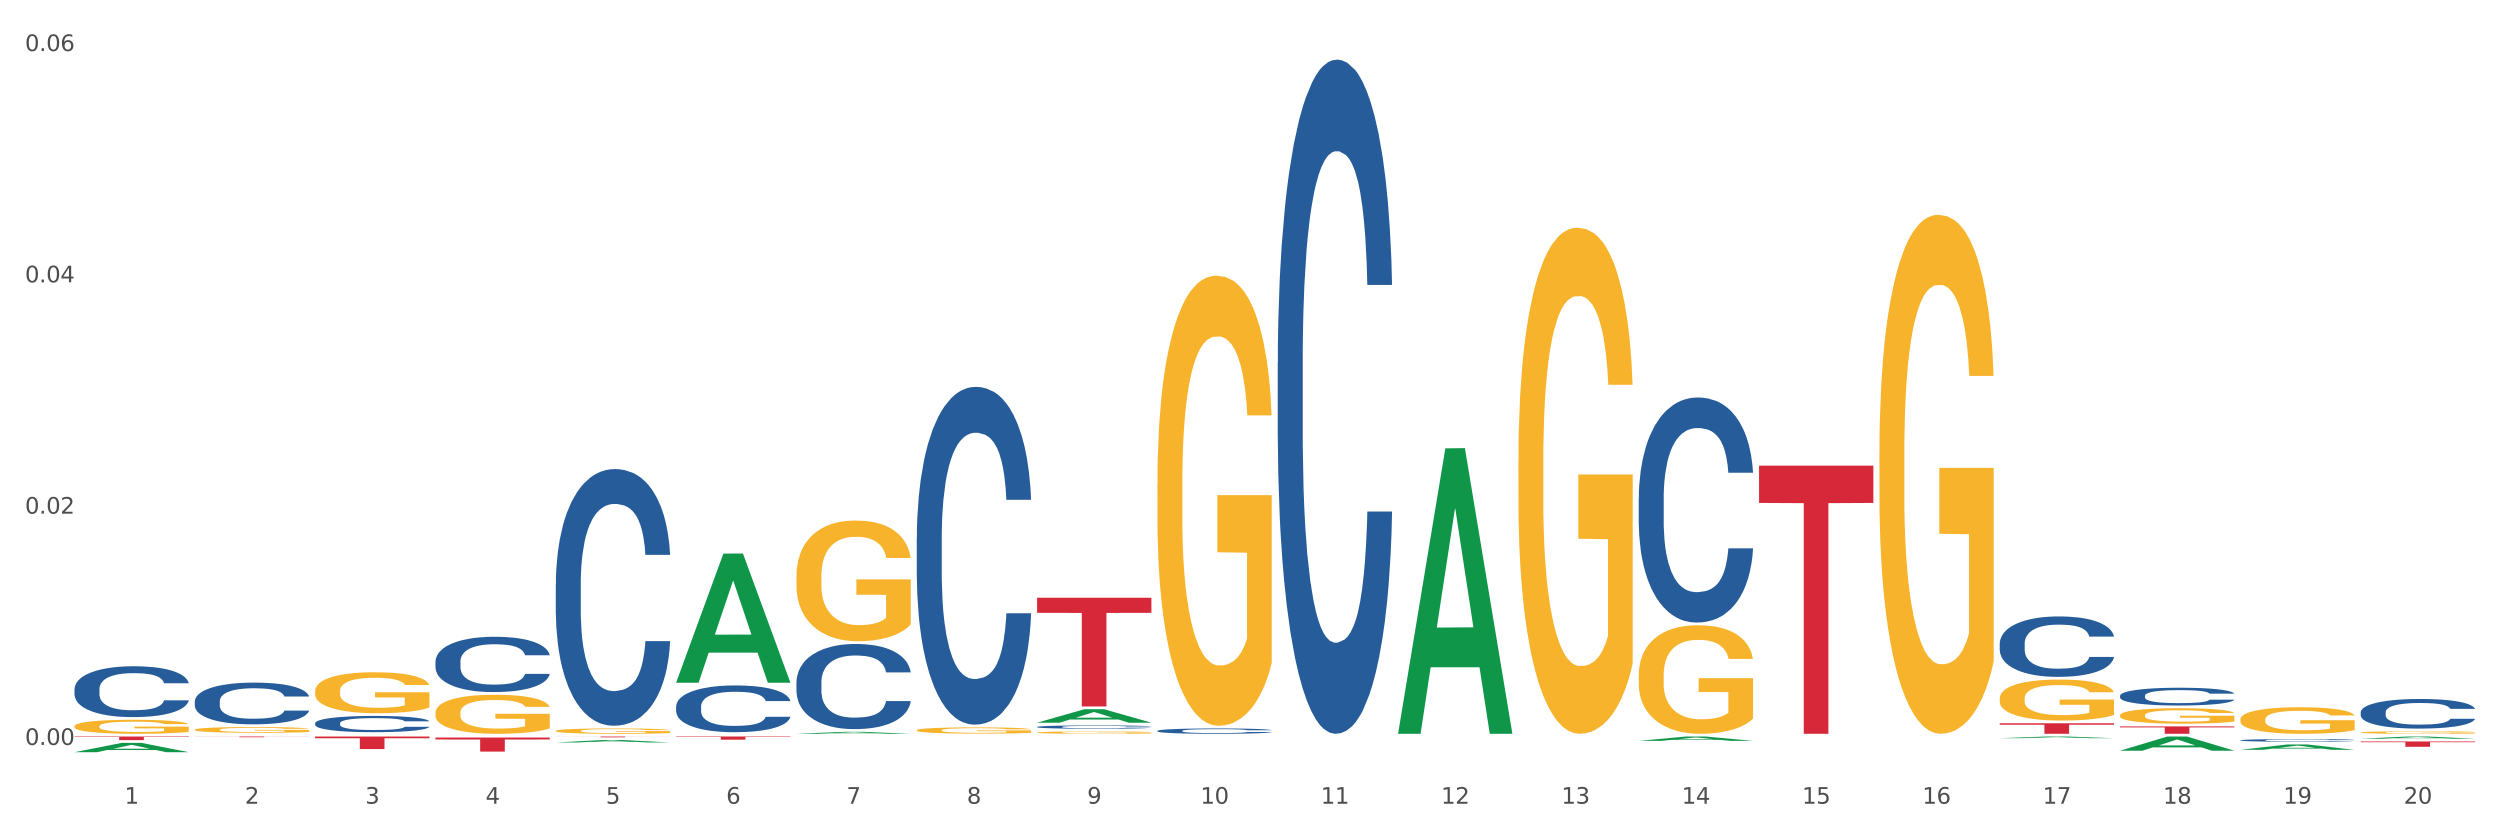 <?xml version="1.0" encoding="utf-8" standalone="no"?>
<!DOCTYPE svg PUBLIC "-//W3C//DTD SVG 1.1//EN"
  "http://www.w3.org/Graphics/SVG/1.1/DTD/svg11.dtd">
<svg xmlns:xlink="http://www.w3.org/1999/xlink" width="1080pt" height="360pt" viewBox="0 0 1080 360" xmlns="http://www.w3.org/2000/svg" version="1.1">
 <rect x="0" y="0" width="1080" height="360" fill="#333333" stroke="none"/>
 <defs>
  <style type="text/css">*{stroke-linejoin: round; stroke-linecap: butt}</style>
 </defs>
 <g id="figure_1">
  <g id="patch_1">
   <path d="M 0 360 
L 1080 360 
L 1080 0 
L 0 0 
z
" style="fill: #ffffff; stroke: #ffffff; stroke-linejoin: miter"/>
  </g>
  <g id="axes_1">
   <g id="matplotlib.axis_1">
    <g id="xtick_1">
     <g id="text_1">
      <!-- 1 -->
      <g style="fill: #4d4d4d" transform="translate(53.812 347.204) scale(0.096 -0.096)">
       <defs>
        <path id="DejaVuSans-31" d="M 794 531 
L 1825 531 
L 1825 4091 
L 703 3866 
L 703 4441 
L 1819 4666 
L 2450 4666 
L 2450 531 
L 3481 531 
L 3481 0 
L 794 0 
L 794 531 
z
" transform="scale(0.016)"/>
       </defs>
       <use xlink:href="#DejaVuSans-31"/>
      </g>
     </g>
    </g>
    <g id="xtick_2">
     <g id="text_2">
      <!-- 2 -->
      <g style="fill: #4d4d4d" transform="translate(105.793 347.204) scale(0.096 -0.096)">
       <defs>
        <path id="DejaVuSans-32" d="M 1228 531 
L 3431 531 
L 3431 0 
L 469 0 
L 469 531 
Q 828 903 1448 1529 
Q 2069 2156 2228 2338 
Q 2531 2678 2651 2914 
Q 2772 3150 2772 3378 
Q 2772 3750 2511 3984 
Q 2250 4219 1831 4219 
Q 1534 4219 1204 4116 
Q 875 4013 500 3803 
L 500 4441 
Q 881 4594 1212 4672 
Q 1544 4750 1819 4750 
Q 2544 4750 2975 4387 
Q 3406 4025 3406 3419 
Q 3406 3131 3298 2873 
Q 3191 2616 2906 2266 
Q 2828 2175 2409 1742 
Q 1991 1309 1228 531 
z
" transform="scale(0.016)"/>
       </defs>
       <use xlink:href="#DejaVuSans-32"/>
      </g>
     </g>
    </g>
    <g id="xtick_3">
     <g id="text_3">
      <!-- 3 -->
      <g style="fill: #4d4d4d" transform="translate(157.774 347.204) scale(0.096 -0.096)">
       <defs>
        <path id="DejaVuSans-33" d="M 2597 2516 
Q 3050 2419 3304 2112 
Q 3559 1806 3559 1356 
Q 3559 666 3084 287 
Q 2609 -91 1734 -91 
Q 1441 -91 1130 -33 
Q 819 25 488 141 
L 488 750 
Q 750 597 1062 519 
Q 1375 441 1716 441 
Q 2309 441 2620 675 
Q 2931 909 2931 1356 
Q 2931 1769 2642 2001 
Q 2353 2234 1838 2234 
L 1294 2234 
L 1294 2753 
L 1863 2753 
Q 2328 2753 2575 2939 
Q 2822 3125 2822 3475 
Q 2822 3834 2567 4026 
Q 2313 4219 1838 4219 
Q 1578 4219 1281 4162 
Q 984 4106 628 3988 
L 628 4550 
Q 988 4650 1302 4700 
Q 1616 4750 1894 4750 
Q 2613 4750 3031 4423 
Q 3450 4097 3450 3541 
Q 3450 3153 3228 2886 
Q 3006 2619 2597 2516 
z
" transform="scale(0.016)"/>
       </defs>
       <use xlink:href="#DejaVuSans-33"/>
      </g>
     </g>
    </g>
    <g id="xtick_4">
     <g id="text_4">
      <!-- 4 -->
      <g style="fill: #4d4d4d" transform="translate(209.756 347.204) scale(0.096 -0.096)">
       <defs>
        <path id="DejaVuSans-34" d="M 2419 4116 
L 825 1625 
L 2419 1625 
L 2419 4116 
z
M 2253 4666 
L 3047 4666 
L 3047 1625 
L 3713 1625 
L 3713 1100 
L 3047 1100 
L 3047 0 
L 2419 0 
L 2419 1100 
L 313 1100 
L 313 1709 
L 2253 4666 
z
" transform="scale(0.016)"/>
       </defs>
       <use xlink:href="#DejaVuSans-34"/>
      </g>
     </g>
    </g>
    <g id="xtick_5">
     <g id="text_5">
      <!-- 5 -->
      <g style="fill: #4d4d4d" transform="translate(261.737 347.204) scale(0.096 -0.096)">
       <defs>
        <path id="DejaVuSans-35" d="M 691 4666 
L 3169 4666 
L 3169 4134 
L 1269 4134 
L 1269 2991 
Q 1406 3038 1543 3061 
Q 1681 3084 1819 3084 
Q 2600 3084 3056 2656 
Q 3513 2228 3513 1497 
Q 3513 744 3044 326 
Q 2575 -91 1722 -91 
Q 1428 -91 1123 -41 
Q 819 9 494 109 
L 494 744 
Q 775 591 1075 516 
Q 1375 441 1709 441 
Q 2250 441 2565 725 
Q 2881 1009 2881 1497 
Q 2881 1984 2565 2268 
Q 2250 2553 1709 2553 
Q 1456 2553 1204 2497 
Q 953 2441 691 2322 
L 691 4666 
z
" transform="scale(0.016)"/>
       </defs>
       <use xlink:href="#DejaVuSans-35"/>
      </g>
     </g>
    </g>
    <g id="xtick_6">
     <g id="text_6">
      <!-- 6 -->
      <g style="fill: #4d4d4d" transform="translate(313.718 347.204) scale(0.096 -0.096)">
       <defs>
        <path id="DejaVuSans-36" d="M 2113 2584 
Q 1688 2584 1439 2293 
Q 1191 2003 1191 1497 
Q 1191 994 1439 701 
Q 1688 409 2113 409 
Q 2538 409 2786 701 
Q 3034 994 3034 1497 
Q 3034 2003 2786 2293 
Q 2538 2584 2113 2584 
z
M 3366 4563 
L 3366 3988 
Q 3128 4100 2886 4159 
Q 2644 4219 2406 4219 
Q 1781 4219 1451 3797 
Q 1122 3375 1075 2522 
Q 1259 2794 1537 2939 
Q 1816 3084 2150 3084 
Q 2853 3084 3261 2657 
Q 3669 2231 3669 1497 
Q 3669 778 3244 343 
Q 2819 -91 2113 -91 
Q 1303 -91 875 529 
Q 447 1150 447 2328 
Q 447 3434 972 4092 
Q 1497 4750 2381 4750 
Q 2619 4750 2861 4703 
Q 3103 4656 3366 4563 
z
" transform="scale(0.016)"/>
       </defs>
       <use xlink:href="#DejaVuSans-36"/>
      </g>
     </g>
    </g>
    <g id="xtick_7">
     <g id="text_7">
      <!-- 7 -->
      <g style="fill: #4d4d4d" transform="translate(365.699 347.204) scale(0.096 -0.096)">
       <defs>
        <path id="DejaVuSans-37" d="M 525 4666 
L 3525 4666 
L 3525 4397 
L 1831 0 
L 1172 0 
L 2766 4134 
L 525 4134 
L 525 4666 
z
" transform="scale(0.016)"/>
       </defs>
       <use xlink:href="#DejaVuSans-37"/>
      </g>
     </g>
    </g>
    <g id="xtick_8">
     <g id="text_8">
      <!-- 8 -->
      <g style="fill: #4d4d4d" transform="translate(417.68 347.204) scale(0.096 -0.096)">
       <defs>
        <path id="DejaVuSans-38" d="M 2034 2216 
Q 1584 2216 1326 1975 
Q 1069 1734 1069 1313 
Q 1069 891 1326 650 
Q 1584 409 2034 409 
Q 2484 409 2743 651 
Q 3003 894 3003 1313 
Q 3003 1734 2745 1975 
Q 2488 2216 2034 2216 
z
M 1403 2484 
Q 997 2584 770 2862 
Q 544 3141 544 3541 
Q 544 4100 942 4425 
Q 1341 4750 2034 4750 
Q 2731 4750 3128 4425 
Q 3525 4100 3525 3541 
Q 3525 3141 3298 2862 
Q 3072 2584 2669 2484 
Q 3125 2378 3379 2068 
Q 3634 1759 3634 1313 
Q 3634 634 3220 271 
Q 2806 -91 2034 -91 
Q 1263 -91 848 271 
Q 434 634 434 1313 
Q 434 1759 690 2068 
Q 947 2378 1403 2484 
z
M 1172 3481 
Q 1172 3119 1398 2916 
Q 1625 2713 2034 2713 
Q 2441 2713 2670 2916 
Q 2900 3119 2900 3481 
Q 2900 3844 2670 4047 
Q 2441 4250 2034 4250 
Q 1625 4250 1398 4047 
Q 1172 3844 1172 3481 
z
" transform="scale(0.016)"/>
       </defs>
       <use xlink:href="#DejaVuSans-38"/>
      </g>
     </g>
    </g>
    <g id="xtick_9">
     <g id="text_9">
      <!-- 9 -->
      <g style="fill: #4d4d4d" transform="translate(469.662 347.204) scale(0.096 -0.096)">
       <defs>
        <path id="DejaVuSans-39" d="M 703 97 
L 703 672 
Q 941 559 1184 500 
Q 1428 441 1663 441 
Q 2288 441 2617 861 
Q 2947 1281 2994 2138 
Q 2813 1869 2534 1725 
Q 2256 1581 1919 1581 
Q 1219 1581 811 2004 
Q 403 2428 403 3163 
Q 403 3881 828 4315 
Q 1253 4750 1959 4750 
Q 2769 4750 3195 4129 
Q 3622 3509 3622 2328 
Q 3622 1225 3098 567 
Q 2575 -91 1691 -91 
Q 1453 -91 1209 -44 
Q 966 3 703 97 
z
M 1959 2075 
Q 2384 2075 2632 2365 
Q 2881 2656 2881 3163 
Q 2881 3666 2632 3958 
Q 2384 4250 1959 4250 
Q 1534 4250 1286 3958 
Q 1038 3666 1038 3163 
Q 1038 2656 1286 2365 
Q 1534 2075 1959 2075 
z
" transform="scale(0.016)"/>
       </defs>
       <use xlink:href="#DejaVuSans-39"/>
      </g>
     </g>
    </g>
    <g id="xtick_10">
     <g id="text_10">
      <!-- 10 -->
      <g style="fill: #4d4d4d" transform="translate(518.589 347.204) scale(0.096 -0.096)">
       <defs>
        <path id="DejaVuSans-30" d="M 2034 4250 
Q 1547 4250 1301 3770 
Q 1056 3291 1056 2328 
Q 1056 1369 1301 889 
Q 1547 409 2034 409 
Q 2525 409 2770 889 
Q 3016 1369 3016 2328 
Q 3016 3291 2770 3770 
Q 2525 4250 2034 4250 
z
M 2034 4750 
Q 2819 4750 3233 4129 
Q 3647 3509 3647 2328 
Q 3647 1150 3233 529 
Q 2819 -91 2034 -91 
Q 1250 -91 836 529 
Q 422 1150 422 2328 
Q 422 3509 836 4129 
Q 1250 4750 2034 4750 
z
" transform="scale(0.016)"/>
       </defs>
       <use xlink:href="#DejaVuSans-31"/>
       <use xlink:href="#DejaVuSans-30" transform="translate(63.623 0)"/>
      </g>
     </g>
    </g>
    <g id="xtick_11">
     <g id="text_11">
      <!-- 11 -->
      <g style="fill: #4d4d4d" transform="translate(570.57 347.204) scale(0.096 -0.096)">
       <use xlink:href="#DejaVuSans-31"/>
       <use xlink:href="#DejaVuSans-31" transform="translate(63.623 0)"/>
      </g>
     </g>
    </g>
    <g id="xtick_12">
     <g id="text_12">
      <!-- 12 -->
      <g style="fill: #4d4d4d" transform="translate(622.551 347.204) scale(0.096 -0.096)">
       <use xlink:href="#DejaVuSans-31"/>
       <use xlink:href="#DejaVuSans-32" transform="translate(63.623 0)"/>
      </g>
     </g>
    </g>
    <g id="xtick_13">
     <g id="text_13">
      <!-- 13 -->
      <g style="fill: #4d4d4d" transform="translate(674.533 347.204) scale(0.096 -0.096)">
       <use xlink:href="#DejaVuSans-31"/>
       <use xlink:href="#DejaVuSans-33" transform="translate(63.623 0)"/>
      </g>
     </g>
    </g>
    <g id="xtick_14">
     <g id="text_14">
      <!-- 14 -->
      <g style="fill: #4d4d4d" transform="translate(726.514 347.204) scale(0.096 -0.096)">
       <use xlink:href="#DejaVuSans-31"/>
       <use xlink:href="#DejaVuSans-34" transform="translate(63.623 0)"/>
      </g>
     </g>
    </g>
    <g id="xtick_15">
     <g id="text_15">
      <!-- 15 -->
      <g style="fill: #4d4d4d" transform="translate(778.495 347.204) scale(0.096 -0.096)">
       <use xlink:href="#DejaVuSans-31"/>
       <use xlink:href="#DejaVuSans-35" transform="translate(63.623 0)"/>
      </g>
     </g>
    </g>
    <g id="xtick_16">
     <g id="text_16">
      <!-- 16 -->
      <g style="fill: #4d4d4d" transform="translate(830.476 347.204) scale(0.096 -0.096)">
       <use xlink:href="#DejaVuSans-31"/>
       <use xlink:href="#DejaVuSans-36" transform="translate(63.623 0)"/>
      </g>
     </g>
    </g>
    <g id="xtick_17">
     <g id="text_17">
      <!-- 17 -->
      <g style="fill: #4d4d4d" transform="translate(882.457 347.204) scale(0.096 -0.096)">
       <use xlink:href="#DejaVuSans-31"/>
       <use xlink:href="#DejaVuSans-37" transform="translate(63.623 0)"/>
      </g>
     </g>
    </g>
    <g id="xtick_18">
     <g id="text_18">
      <!-- 18 -->
      <g style="fill: #4d4d4d" transform="translate(934.439 347.204) scale(0.096 -0.096)">
       <use xlink:href="#DejaVuSans-31"/>
       <use xlink:href="#DejaVuSans-38" transform="translate(63.623 0)"/>
      </g>
     </g>
    </g>
    <g id="xtick_19">
     <g id="text_19">
      <!-- 19 -->
      <g style="fill: #4d4d4d" transform="translate(986.42 347.204) scale(0.096 -0.096)">
       <use xlink:href="#DejaVuSans-31"/>
       <use xlink:href="#DejaVuSans-39" transform="translate(63.623 0)"/>
      </g>
     </g>
    </g>
    <g id="xtick_20">
     <g id="text_20">
      <!-- 20 -->
      <g style="fill: #4d4d4d" transform="translate(1038.401 347.204) scale(0.096 -0.096)">
       <use xlink:href="#DejaVuSans-32"/>
       <use xlink:href="#DejaVuSans-30" transform="translate(63.623 0)"/>
      </g>
     </g>
    </g>
    <g id="xtick_21"/>
    <g id="xtick_22"/>
    <g id="xtick_23"/>
    <g id="xtick_24"/>
    <g id="xtick_25"/>
    <g id="xtick_26"/>
    <g id="xtick_27"/>
    <g id="xtick_28"/>
    <g id="xtick_29"/>
    <g id="xtick_30"/>
    <g id="xtick_31"/>
    <g id="xtick_32"/>
    <g id="xtick_33"/>
    <g id="xtick_34"/>
    <g id="xtick_35"/>
    <g id="xtick_36"/>
    <g id="xtick_37"/>
    <g id="xtick_38"/>
    <g id="xtick_39"/>
   </g>
   <g id="matplotlib.axis_2">
    <g id="ytick_1">
     <g id="text_21">
      <!-- 0.00 -->
      <g style="fill: #4d4d4d" transform="translate(10.8 321.815) scale(0.096 -0.096)">
       <defs>
        <path id="DejaVuSans-2e" d="M 684 794 
L 1344 794 
L 1344 0 
L 684 0 
L 684 794 
z
" transform="scale(0.016)"/>
       </defs>
       <use xlink:href="#DejaVuSans-30"/>
       <use xlink:href="#DejaVuSans-2e" transform="translate(63.623 0)"/>
       <use xlink:href="#DejaVuSans-30" transform="translate(95.41 0)"/>
       <use xlink:href="#DejaVuSans-30" transform="translate(159.033 0)"/>
      </g>
     </g>
    </g>
    <g id="ytick_2">
     <g id="text_22">
      <!-- 0.02 -->
      <g style="fill: #4d4d4d" transform="translate(10.8 221.896) scale(0.096 -0.096)">
       <use xlink:href="#DejaVuSans-30"/>
       <use xlink:href="#DejaVuSans-2e" transform="translate(63.623 0)"/>
       <use xlink:href="#DejaVuSans-30" transform="translate(95.41 0)"/>
       <use xlink:href="#DejaVuSans-32" transform="translate(159.033 0)"/>
      </g>
     </g>
    </g>
    <g id="ytick_3">
     <g id="text_23">
      <!-- 0.04 -->
      <g style="fill: #4d4d4d" transform="translate(10.8 121.976) scale(0.096 -0.096)">
       <use xlink:href="#DejaVuSans-30"/>
       <use xlink:href="#DejaVuSans-2e" transform="translate(63.623 0)"/>
       <use xlink:href="#DejaVuSans-30" transform="translate(95.41 0)"/>
       <use xlink:href="#DejaVuSans-34" transform="translate(159.033 0)"/>
      </g>
     </g>
    </g>
    <g id="ytick_4">
     <g id="text_24">
      <!-- 0.06 -->
      <g style="fill: #4d4d4d" transform="translate(10.8 22.057) scale(0.096 -0.096)">
       <use xlink:href="#DejaVuSans-30"/>
       <use xlink:href="#DejaVuSans-2e" transform="translate(63.623 0)"/>
       <use xlink:href="#DejaVuSans-30" transform="translate(95.41 0)"/>
       <use xlink:href="#DejaVuSans-36" transform="translate(159.033 0)"/>
      </g>
     </g>
    </g>
    <g id="ytick_5"/>
    <g id="ytick_6"/>
    <g id="ytick_7"/>
   </g>
   <g id="PolyCollection_1">
    <path d="M 32.175 324.942 
L 32.226 324.938 
L 52.59 320.918 
L 61.041 320.915 
L 81.557 324.95 
L 71.783 324.95 
L 67.353 324.01 
L 46.328 324.01 
L 46.175 324.025 
L 41.899 324.95 
L 32.175 324.95 
L 32.175 324.942 
L 48.975 323.449 
L 64.706 323.445 
L 56.917 321.775 
L 56.815 321.767 
L 56.713 321.778 
L 48.924 323.445 
L 48.975 323.449 
L 32.175 324.942 
z
" clip-path="url(#p09d00d56ca)" style="fill: #109648"/>
    <path d="M 967.837 310.831 
L 967.895 310.821 
L 967.895 310.444 
L 968.012 310.119 
L 968.595 309.334 
L 969.469 308.685 
L 970.11 308.339 
L 970.752 308.057 
L 971.51 307.774 
L 972.443 307.481 
L 974.133 307.052 
L 975.183 306.832 
L 976.465 306.601 
L 978.798 306.266 
L 980.488 306.078 
L 982.237 305.921 
L 985.094 305.732 
L 986.96 305.649 
L 988.942 305.586 
L 991.333 305.544 
L 993.14 305.533 
L 997.104 305.565 
L 1000.486 305.659 
L 1002.118 305.732 
L 1004.217 305.858 
L 1005.325 305.942 
L 1007.132 306.109 
L 1008.998 306.329 
L 1010.281 306.518 
L 1012.205 306.874 
L 1013.662 307.23 
L 1015.003 307.669 
L 1015.703 307.973 
L 1016.228 308.256 
L 1016.694 308.58 
L 1017.16 309.093 
L 1006.666 309.093 
L 1006.258 308.727 
L 1005.617 308.381 
L 1004.684 308.046 
L 1003.868 307.837 
L 1002.468 307.575 
L 1001.186 307.408 
L 999.845 307.282 
L 998.212 307.177 
L 996.93 307.125 
L 995.122 307.083 
L 991.566 307.093 
L 989.175 307.177 
L 987.543 307.282 
L 986.493 307.376 
L 985.561 307.481 
L 984.511 307.627 
L 983.287 307.847 
L 982.412 308.046 
L 981.538 308.298 
L 980.838 308.549 
L 980.197 308.842 
L 979.672 309.156 
L 979.264 309.481 
L 978.914 309.878 
L 978.623 310.538 
L 978.623 311.972 
L 978.739 312.297 
L 979.031 312.726 
L 979.381 313.051 
L 979.964 313.438 
L 980.488 313.7 
L 981.479 314.077 
L 982.587 314.391 
L 983.462 314.59 
L 984.336 314.757 
L 985.852 314.988 
L 987.543 315.176 
L 989 315.291 
L 990.983 315.396 
L 992.324 315.438 
L 993.49 315.459 
L 996.347 315.459 
L 998.387 315.428 
L 1000.661 315.354 
L 1002.41 315.26 
L 1003.868 315.145 
L 1005.5 314.956 
L 1006.549 314.778 
L 1006.549 312.59 
L 993.723 312.58 
L 993.723 311.124 
L 1017.219 311.124 
L 1017.219 315.396 
L 1016.228 315.616 
L 1015.12 315.815 
L 1013.954 315.993 
L 1012.205 316.213 
L 1010.106 316.422 
L 1008.24 316.569 
L 1006.258 316.694 
L 1003.926 316.81 
L 1000.894 316.914 
L 999.028 316.956 
L 996.696 316.988 
L 993.956 316.998 
L 991.566 316.977 
L 989.234 316.925 
L 986.785 316.831 
L 984.395 316.694 
L 982.587 316.558 
L 980.78 316.391 
L 978.856 316.171 
L 977.34 315.962 
L 976.174 315.773 
L 974.891 315.532 
L 973.492 315.218 
L 972.443 314.935 
L 971.51 314.642 
L 970.519 314.265 
L 969.819 313.941 
L 969.119 313.532 
L 968.711 313.229 
L 968.245 312.758 
L 967.895 312.098 
L 967.837 310.831 
z
" clip-path="url(#p09d00d56ca)" style="fill: #f7b32b"/>
    <path d="M 1019.818 316.42 
L 1019.876 316.419 
L 1019.876 316.384 
L 1019.993 316.353 
L 1020.576 316.28 
L 1021.45 316.219 
L 1022.092 316.186 
L 1022.733 316.16 
L 1023.491 316.133 
L 1024.424 316.106 
L 1026.115 316.066 
L 1027.164 316.045 
L 1028.447 316.023 
L 1030.779 315.992 
L 1032.469 315.974 
L 1034.219 315.96 
L 1037.075 315.942 
L 1038.941 315.934 
L 1040.923 315.928 
L 1043.314 315.924 
L 1045.121 315.923 
L 1049.086 315.926 
L 1052.467 315.935 
L 1054.1 315.942 
L 1056.199 315.954 
L 1057.306 315.962 
L 1059.114 315.977 
L 1060.979 315.998 
L 1062.262 316.016 
L 1064.186 316.049 
L 1065.644 316.082 
L 1066.985 316.124 
L 1067.684 316.152 
L 1068.209 316.179 
L 1068.675 316.209 
L 1069.142 316.257 
L 1058.647 316.257 
L 1058.239 316.223 
L 1057.598 316.19 
L 1056.665 316.159 
L 1055.849 316.139 
L 1054.449 316.115 
L 1053.167 316.099 
L 1051.826 316.087 
L 1050.193 316.077 
L 1048.911 316.073 
L 1047.103 316.069 
L 1043.547 316.07 
L 1041.157 316.077 
L 1039.524 316.087 
L 1038.475 316.096 
L 1037.542 316.106 
L 1036.492 316.12 
L 1035.268 316.14 
L 1034.393 316.159 
L 1033.519 316.182 
L 1032.819 316.206 
L 1032.178 316.234 
L 1031.653 316.263 
L 1031.245 316.293 
L 1030.895 316.331 
L 1030.604 316.392 
L 1030.604 316.527 
L 1030.72 316.557 
L 1031.012 316.598 
L 1031.362 316.628 
L 1031.945 316.664 
L 1032.469 316.689 
L 1033.461 316.724 
L 1034.568 316.754 
L 1035.443 316.772 
L 1036.317 316.788 
L 1037.833 316.81 
L 1039.524 316.827 
L 1040.982 316.838 
L 1042.964 316.848 
L 1044.305 316.852 
L 1045.471 316.854 
L 1048.328 316.854 
L 1050.368 316.851 
L 1052.642 316.844 
L 1054.391 316.835 
L 1055.849 316.824 
L 1057.481 316.807 
L 1058.531 316.79 
L 1058.531 316.585 
L 1045.704 316.584 
L 1045.704 316.447 
L 1069.2 316.447 
L 1069.2 316.848 
L 1068.209 316.868 
L 1067.101 316.887 
L 1065.935 316.904 
L 1064.186 316.924 
L 1062.087 316.944 
L 1060.221 316.958 
L 1058.239 316.97 
L 1055.907 316.98 
L 1052.875 316.99 
L 1051.01 316.994 
L 1048.678 316.997 
L 1045.937 316.998 
L 1043.547 316.996 
L 1041.215 316.991 
L 1038.766 316.982 
L 1036.376 316.97 
L 1034.568 316.957 
L 1032.761 316.941 
L 1030.837 316.92 
L 1029.321 316.901 
L 1028.155 316.883 
L 1026.872 316.861 
L 1025.473 316.831 
L 1024.424 316.805 
L 1023.491 316.777 
L 1022.5 316.742 
L 1021.8 316.711 
L 1021.101 316.673 
L 1020.692 316.645 
L 1020.226 316.601 
L 1019.876 316.539 
L 1019.818 316.42 
z
" clip-path="url(#p09d00d56ca)" style="fill: #f7b32b"/>
    <path d="M 84.156 302.988 
L 84.215 302.972 
L 84.215 302.511 
L 84.39 301.886 
L 85.032 300.734 
L 85.849 299.861 
L 87.25 298.841 
L 88.009 298.413 
L 89.001 297.936 
L 91.044 297.162 
L 93.379 296.504 
L 95.013 296.142 
L 96.239 295.912 
L 98.983 295.5 
L 100.559 295.319 
L 102.193 295.171 
L 103.594 295.072 
L 105.929 294.957 
L 107.797 294.908 
L 109.956 294.891 
L 111.766 294.908 
L 114.159 294.974 
L 117.661 295.171 
L 119.004 295.286 
L 120.813 295.484 
L 122.681 295.747 
L 124.199 296.01 
L 125.95 296.389 
L 127.76 296.883 
L 129.511 297.508 
L 130.737 298.084 
L 131.729 298.693 
L 132.604 299.434 
L 133.246 300.24 
L 133.538 300.915 
L 122.856 300.915 
L 122.565 300.306 
L 121.981 299.648 
L 121.397 299.203 
L 120.755 298.841 
L 119.763 298.43 
L 118.887 298.166 
L 117.428 297.854 
L 116.085 297.656 
L 114.976 297.541 
L 113.634 297.442 
L 110.774 297.343 
L 108.731 297.343 
L 107.446 297.376 
L 105.87 297.459 
L 104.528 297.574 
L 102.952 297.771 
L 101.726 297.985 
L 100.5 298.265 
L 99.8 298.463 
L 98.749 298.825 
L 98.049 299.121 
L 97.115 299.631 
L 96.589 299.993 
L 95.655 300.931 
L 95.247 301.622 
L 95.072 302.1 
L 94.955 302.626 
L 94.955 305.194 
L 95.305 306.346 
L 95.597 306.839 
L 96.064 307.399 
L 96.94 308.123 
L 98.224 308.831 
L 99.566 309.341 
L 100.675 309.654 
L 101.726 309.884 
L 102.777 310.065 
L 104.061 310.23 
L 105.112 310.328 
L 106.688 310.427 
L 108.555 310.476 
L 110.015 310.476 
L 112.992 310.394 
L 114.334 310.312 
L 115.618 310.197 
L 117.019 310.016 
L 118.128 309.818 
L 118.77 309.67 
L 119.821 309.357 
L 120.638 309.028 
L 121.339 308.65 
L 121.806 308.32 
L 122.331 307.827 
L 122.74 307.267 
L 122.856 306.971 
L 133.538 306.971 
L 133.305 307.563 
L 132.896 308.139 
L 132.079 308.913 
L 131.437 309.357 
L 130.445 309.9 
L 129.394 310.361 
L 127.935 310.871 
L 126.592 311.25 
L 125.191 311.579 
L 123.674 311.875 
L 120.93 312.287 
L 119.938 312.402 
L 117.836 312.599 
L 116.202 312.715 
L 113.809 312.83 
L 111.357 312.896 
L 108.789 312.912 
L 106.512 312.879 
L 104.002 312.78 
L 102.426 312.682 
L 100.675 312.534 
L 98.632 312.303 
L 96.706 312.023 
L 94.897 311.694 
L 93.204 311.316 
L 91.628 310.888 
L 89.585 310.18 
L 88.067 309.489 
L 86.958 308.847 
L 86.199 308.304 
L 85.44 307.613 
L 85.032 307.136 
L 84.39 305.984 
L 84.156 304.914 
L 84.156 302.988 
z
" clip-path="url(#p09d00d56ca)" style="fill: #255c99"/>
    <path d="M 1019.818 320.303 
L 1069.2 320.303 
L 1069.2 320.624 
L 1049.775 320.626 
L 1049.775 322.618 
L 1039.126 322.618 
L 1039.126 320.626 
L 1019.818 320.624 
L 1019.818 320.305 
L 1019.818 320.303 
z
" clip-path="url(#p09d00d56ca)" style="fill: #d62839"/>
    <path d="M 915.855 313.804 
L 965.238 313.804 
L 965.238 314.248 
L 945.812 314.251 
L 945.812 316.998 
L 935.164 316.998 
L 935.164 314.251 
L 915.855 314.248 
L 915.855 313.807 
L 915.855 313.804 
z
" clip-path="url(#p09d00d56ca)" style="fill: #d62839"/>
    <path d="M 863.874 312.46 
L 913.256 312.46 
L 913.256 313.091 
L 893.831 313.095 
L 893.831 316.998 
L 883.182 316.998 
L 883.182 313.095 
L 863.874 313.091 
L 863.874 312.464 
L 863.874 312.46 
z
" clip-path="url(#p09d00d56ca)" style="fill: #d62839"/>
    <path d="M 759.912 201.161 
L 809.294 201.161 
L 809.294 217.259 
L 789.869 217.367 
L 789.869 316.998 
L 779.22 316.998 
L 779.22 217.367 
L 759.912 217.259 
L 759.912 201.27 
L 759.912 201.161 
z
" clip-path="url(#p09d00d56ca)" style="fill: #d62839"/>
    <path d="M 448.025 258.211 
L 497.407 258.211 
L 497.407 264.741 
L 477.982 264.785 
L 477.982 305.199 
L 467.333 305.199 
L 467.333 264.785 
L 448.025 264.741 
L 448.025 258.255 
L 448.025 258.211 
z
" clip-path="url(#p09d00d56ca)" style="fill: #d62839"/>
    <path d="M 292.081 318.168 
L 341.463 318.168 
L 341.463 318.36 
L 322.038 318.361 
L 322.038 319.55 
L 311.389 319.55 
L 311.389 318.361 
L 292.081 318.36 
L 292.081 318.169 
L 292.081 318.168 
z
" clip-path="url(#p09d00d56ca)" style="fill: #d62839"/>
    <path d="M 240.1 318.168 
L 289.482 318.168 
L 289.482 318.217 
L 270.057 318.218 
L 270.057 318.524 
L 259.408 318.524 
L 259.408 318.218 
L 240.1 318.217 
L 240.1 318.168 
L 240.1 318.168 
z
" clip-path="url(#p09d00d56ca)" style="fill: #d62839"/>
    <path d="M 188.119 318.621 
L 237.501 318.621 
L 237.501 319.463 
L 218.076 319.469 
L 218.076 324.682 
L 207.427 324.682 
L 207.427 319.469 
L 188.119 319.463 
L 188.119 318.627 
L 188.119 318.621 
z
" clip-path="url(#p09d00d56ca)" style="fill: #d62839"/>
    <path d="M 32.175 313.748 
L 32.233 313.742 
L 32.233 313.544 
L 32.35 313.373 
L 32.933 312.959 
L 33.807 312.617 
L 34.449 312.435 
L 35.09 312.286 
L 35.848 312.137 
L 36.781 311.982 
L 38.472 311.756 
L 39.521 311.64 
L 40.804 311.519 
L 43.136 311.342 
L 44.827 311.243 
L 46.576 311.16 
L 49.433 311.061 
L 51.298 311.017 
L 53.28 310.984 
L 55.671 310.961 
L 57.478 310.956 
L 61.443 310.972 
L 64.824 311.022 
L 66.457 311.061 
L 68.556 311.127 
L 69.663 311.171 
L 71.471 311.259 
L 73.337 311.375 
L 74.619 311.475 
L 76.543 311.662 
L 78.001 311.85 
L 79.342 312.082 
L 80.041 312.242 
L 80.566 312.391 
L 81.032 312.562 
L 81.499 312.832 
L 71.004 312.832 
L 70.596 312.639 
L 69.955 312.457 
L 69.022 312.28 
L 68.206 312.17 
L 66.807 312.032 
L 65.524 311.944 
L 64.183 311.877 
L 62.551 311.822 
L 61.268 311.795 
L 59.461 311.773 
L 55.904 311.778 
L 53.514 311.822 
L 51.881 311.877 
L 50.832 311.927 
L 49.899 311.982 
L 48.849 312.06 
L 47.625 312.175 
L 46.751 312.28 
L 45.876 312.413 
L 45.176 312.545 
L 44.535 312.7 
L 44.01 312.865 
L 43.602 313.036 
L 43.252 313.246 
L 42.961 313.593 
L 42.961 314.349 
L 43.078 314.52 
L 43.369 314.747 
L 43.719 314.918 
L 44.302 315.122 
L 44.827 315.26 
L 45.818 315.459 
L 46.926 315.624 
L 47.8 315.729 
L 48.675 315.817 
L 50.19 315.939 
L 51.881 316.038 
L 53.339 316.099 
L 55.321 316.154 
L 56.662 316.176 
L 57.828 316.187 
L 60.685 316.187 
L 62.725 316.17 
L 64.999 316.132 
L 66.748 316.082 
L 68.206 316.021 
L 69.838 315.922 
L 70.888 315.828 
L 70.888 314.675 
L 58.061 314.669 
L 58.061 313.902 
L 81.557 313.902 
L 81.557 316.154 
L 80.566 316.27 
L 79.458 316.375 
L 78.292 316.468 
L 76.543 316.584 
L 74.444 316.695 
L 72.579 316.772 
L 70.596 316.838 
L 68.264 316.899 
L 65.232 316.954 
L 63.367 316.976 
L 61.035 316.993 
L 58.294 316.998 
L 55.904 316.987 
L 53.572 316.959 
L 51.123 316.91 
L 48.733 316.838 
L 46.926 316.766 
L 45.118 316.678 
L 43.194 316.562 
L 41.678 316.452 
L 40.512 316.352 
L 39.23 316.226 
L 37.83 316.06 
L 36.781 315.911 
L 35.848 315.757 
L 34.857 315.558 
L 34.157 315.387 
L 33.458 315.172 
L 33.05 315.012 
L 32.583 314.763 
L 32.233 314.416 
L 32.175 313.748 
z
" clip-path="url(#p09d00d56ca)" style="fill: #f7b32b"/>
    <path d="M 136.137 318.168 
L 185.52 318.168 
L 185.52 318.924 
L 166.094 318.929 
L 166.094 323.608 
L 155.446 323.608 
L 155.446 318.929 
L 136.137 318.924 
L 136.137 318.173 
L 136.137 318.168 
z
" clip-path="url(#p09d00d56ca)" style="fill: #d62839"/>
    <path d="M 84.156 318.168 
L 133.538 318.168 
L 133.538 318.213 
L 114.113 318.214 
L 114.113 318.496 
L 103.464 318.496 
L 103.464 318.214 
L 84.156 318.213 
L 84.156 318.168 
L 84.156 318.168 
z
" clip-path="url(#p09d00d56ca)" style="fill: #d62839"/>
    <path d="M 32.175 318.168 
L 81.557 318.168 
L 81.557 318.387 
L 62.132 318.388 
L 62.132 319.745 
L 51.483 319.745 
L 51.483 318.388 
L 32.175 318.387 
L 32.175 318.169 
L 32.175 318.168 
z
" clip-path="url(#p09d00d56ca)" style="fill: #d62839"/>
    <path d="M 1019.818 307.709 
L 1019.876 307.697 
L 1019.876 307.37 
L 1020.051 306.926 
L 1020.693 306.109 
L 1021.511 305.489 
L 1022.912 304.765 
L 1023.67 304.461 
L 1024.663 304.123 
L 1026.706 303.574 
L 1029.041 303.106 
L 1030.675 302.849 
L 1031.901 302.686 
L 1034.644 302.394 
L 1036.22 302.265 
L 1037.855 302.16 
L 1039.256 302.09 
L 1041.59 302.008 
L 1043.458 301.973 
L 1045.618 301.961 
L 1047.427 301.973 
L 1049.821 302.02 
L 1053.323 302.16 
L 1054.666 302.242 
L 1056.475 302.382 
L 1058.343 302.569 
L 1059.861 302.756 
L 1061.612 303.024 
L 1063.421 303.375 
L 1065.172 303.819 
L 1066.398 304.228 
L 1067.39 304.66 
L 1068.266 305.186 
L 1068.908 305.758 
L 1069.2 306.237 
L 1058.518 306.237 
L 1058.226 305.805 
L 1057.642 305.338 
L 1057.059 305.022 
L 1056.417 304.765 
L 1055.424 304.473 
L 1054.549 304.286 
L 1053.09 304.064 
L 1051.747 303.924 
L 1050.638 303.842 
L 1049.295 303.772 
L 1046.435 303.702 
L 1044.392 303.702 
L 1043.108 303.725 
L 1041.532 303.784 
L 1040.189 303.866 
L 1038.613 304.006 
L 1037.388 304.158 
L 1036.162 304.356 
L 1035.461 304.496 
L 1034.411 304.753 
L 1033.71 304.964 
L 1032.776 305.326 
L 1032.251 305.583 
L 1031.317 306.249 
L 1030.908 306.74 
L 1030.733 307.078 
L 1030.617 307.452 
L 1030.617 309.275 
L 1030.967 310.092 
L 1031.259 310.443 
L 1031.726 310.84 
L 1032.601 311.354 
L 1033.885 311.856 
L 1035.228 312.219 
L 1036.337 312.441 
L 1037.388 312.604 
L 1038.438 312.733 
L 1039.722 312.849 
L 1040.773 312.92 
L 1042.349 312.99 
L 1044.217 313.025 
L 1045.676 313.025 
L 1048.653 312.966 
L 1049.996 312.908 
L 1051.28 312.826 
L 1052.681 312.698 
L 1053.79 312.557 
L 1054.432 312.452 
L 1055.483 312.23 
L 1056.3 311.997 
L 1057 311.728 
L 1057.467 311.494 
L 1057.993 311.144 
L 1058.401 310.747 
L 1058.518 310.536 
L 1069.2 310.536 
L 1068.967 310.957 
L 1068.558 311.366 
L 1067.741 311.915 
L 1067.099 312.23 
L 1066.106 312.616 
L 1065.056 312.943 
L 1063.596 313.305 
L 1062.254 313.574 
L 1060.853 313.807 
L 1059.335 314.018 
L 1056.592 314.31 
L 1055.599 314.392 
L 1053.498 314.532 
L 1051.864 314.614 
L 1049.47 314.695 
L 1047.019 314.742 
L 1044.451 314.754 
L 1042.174 314.73 
L 1039.664 314.66 
L 1038.088 314.59 
L 1036.337 314.485 
L 1034.294 314.321 
L 1032.368 314.123 
L 1030.558 313.889 
L 1028.865 313.621 
L 1027.289 313.317 
L 1025.246 312.814 
L 1023.729 312.324 
L 1022.62 311.868 
L 1021.861 311.483 
L 1021.102 310.992 
L 1020.693 310.653 
L 1020.051 309.835 
L 1019.818 309.076 
L 1019.818 307.709 
z
" clip-path="url(#p09d00d56ca)" style="fill: #255c99"/>
    <path d="M 967.837 319.801 
L 967.895 319.8 
L 967.895 319.771 
L 968.07 319.731 
L 968.712 319.659 
L 969.529 319.604 
L 970.93 319.539 
L 971.689 319.512 
L 972.681 319.482 
L 974.724 319.434 
L 977.059 319.392 
L 978.694 319.369 
L 979.92 319.355 
L 982.663 319.329 
L 984.239 319.317 
L 985.873 319.308 
L 987.274 319.302 
L 989.609 319.294 
L 991.477 319.291 
L 993.637 319.29 
L 995.446 319.291 
L 997.84 319.295 
L 1001.342 319.308 
L 1002.684 319.315 
L 1004.494 319.328 
L 1006.362 319.344 
L 1007.879 319.361 
L 1009.631 319.385 
L 1011.44 319.416 
L 1013.191 319.455 
L 1014.417 319.492 
L 1015.409 319.53 
L 1016.285 319.577 
L 1016.927 319.628 
L 1017.219 319.67 
L 1006.537 319.67 
L 1006.245 319.632 
L 1005.661 319.59 
L 1005.078 319.562 
L 1004.435 319.539 
L 1003.443 319.513 
L 1002.568 319.497 
L 1001.108 319.477 
L 999.766 319.465 
L 998.657 319.457 
L 997.314 319.451 
L 994.454 319.445 
L 992.411 319.445 
L 991.127 319.447 
L 989.551 319.452 
L 988.208 319.459 
L 986.632 319.472 
L 985.406 319.485 
L 984.181 319.503 
L 983.48 319.516 
L 982.429 319.538 
L 981.729 319.557 
L 980.795 319.589 
L 980.27 319.612 
L 979.336 319.671 
L 978.927 319.715 
L 978.752 319.745 
L 978.635 319.778 
L 978.635 319.94 
L 978.986 320.013 
L 979.277 320.044 
L 979.744 320.079 
L 980.62 320.125 
L 981.904 320.17 
L 983.247 320.202 
L 984.356 320.221 
L 985.406 320.236 
L 986.457 320.247 
L 987.741 320.258 
L 988.792 320.264 
L 990.368 320.27 
L 992.236 320.273 
L 993.695 320.273 
L 996.672 320.268 
L 998.015 320.263 
L 999.299 320.256 
L 1000.7 320.244 
L 1001.809 320.232 
L 1002.451 320.223 
L 1003.502 320.203 
L 1004.319 320.182 
L 1005.019 320.158 
L 1005.486 320.137 
L 1006.012 320.106 
L 1006.42 320.071 
L 1006.537 320.052 
L 1017.219 320.052 
L 1016.985 320.09 
L 1016.577 320.126 
L 1015.76 320.175 
L 1015.117 320.203 
L 1014.125 320.237 
L 1013.074 320.266 
L 1011.615 320.298 
L 1010.273 320.322 
L 1008.872 320.343 
L 1007.354 320.362 
L 1004.611 320.388 
L 1003.618 320.395 
L 1001.517 320.407 
L 999.883 320.415 
L 997.489 320.422 
L 995.038 320.426 
L 992.469 320.427 
L 990.193 320.425 
L 987.683 320.419 
L 986.107 320.413 
L 984.356 320.403 
L 982.313 320.389 
L 980.386 320.371 
L 978.577 320.35 
L 976.884 320.326 
L 975.308 320.299 
L 973.265 320.255 
L 971.748 320.211 
L 970.638 320.171 
L 969.88 320.136 
L 969.121 320.093 
L 968.712 320.063 
L 968.07 319.99 
L 967.837 319.922 
L 967.837 319.801 
z
" clip-path="url(#p09d00d56ca)" style="fill: #255c99"/>
    <path d="M 915.855 300.552 
L 915.914 300.545 
L 915.914 300.348 
L 916.089 300.082 
L 916.731 299.591 
L 917.548 299.219 
L 918.949 298.784 
L 919.708 298.602 
L 920.7 298.398 
L 922.743 298.069 
L 925.078 297.788 
L 926.713 297.634 
L 927.938 297.536 
L 930.682 297.36 
L 932.258 297.283 
L 933.892 297.22 
L 935.293 297.178 
L 937.628 297.129 
L 939.496 297.108 
L 941.656 297.101 
L 943.465 297.108 
L 945.858 297.136 
L 949.361 297.22 
L 950.703 297.269 
L 952.513 297.353 
L 954.381 297.466 
L 955.898 297.578 
L 957.649 297.739 
L 959.459 297.95 
L 961.21 298.216 
L 962.436 298.462 
L 963.428 298.721 
L 964.304 299.037 
L 964.946 299.38 
L 965.238 299.668 
L 954.556 299.668 
L 954.264 299.408 
L 953.68 299.128 
L 953.096 298.938 
L 952.454 298.784 
L 951.462 298.609 
L 950.586 298.497 
L 949.127 298.363 
L 947.785 298.279 
L 946.676 298.23 
L 945.333 298.188 
L 942.473 298.146 
L 940.43 298.146 
L 939.146 298.16 
L 937.57 298.195 
L 936.227 298.244 
L 934.651 298.328 
L 933.425 298.419 
L 932.199 298.539 
L 931.499 298.623 
L 930.448 298.777 
L 929.748 298.903 
L 928.814 299.121 
L 928.289 299.275 
L 927.355 299.675 
L 926.946 299.969 
L 926.771 300.173 
L 926.654 300.397 
L 926.654 301.491 
L 927.004 301.982 
L 927.296 302.193 
L 927.763 302.431 
L 928.639 302.74 
L 929.923 303.041 
L 931.265 303.259 
L 932.375 303.392 
L 933.425 303.49 
L 934.476 303.567 
L 935.76 303.638 
L 936.811 303.68 
L 938.387 303.722 
L 940.255 303.743 
L 941.714 303.743 
L 944.691 303.708 
L 946.033 303.673 
L 947.318 303.624 
L 948.719 303.546 
L 949.828 303.462 
L 950.47 303.399 
L 951.52 303.266 
L 952.338 303.126 
L 953.038 302.964 
L 953.505 302.824 
L 954.03 302.614 
L 954.439 302.375 
L 954.556 302.249 
L 965.238 302.249 
L 965.004 302.501 
L 964.596 302.747 
L 963.778 303.076 
L 963.136 303.266 
L 962.144 303.497 
L 961.093 303.694 
L 959.634 303.911 
L 958.291 304.072 
L 956.89 304.213 
L 955.373 304.339 
L 952.629 304.514 
L 951.637 304.563 
L 949.536 304.648 
L 947.901 304.697 
L 945.508 304.746 
L 943.056 304.774 
L 940.488 304.781 
L 938.212 304.767 
L 935.702 304.725 
L 934.126 304.683 
L 932.375 304.619 
L 930.332 304.521 
L 928.405 304.402 
L 926.596 304.262 
L 924.903 304.1 
L 923.327 303.918 
L 921.284 303.617 
L 919.766 303.322 
L 918.657 303.048 
L 917.898 302.817 
L 917.14 302.522 
L 916.731 302.319 
L 916.089 301.828 
L 915.855 301.372 
L 915.855 300.552 
z
" clip-path="url(#p09d00d56ca)" style="fill: #255c99"/>
    <path d="M 863.874 278.029 
L 863.933 278.005 
L 863.933 277.338 
L 864.108 276.432 
L 864.75 274.763 
L 865.567 273.5 
L 866.968 272.022 
L 867.727 271.402 
L 868.719 270.711 
L 870.762 269.591 
L 873.097 268.637 
L 874.731 268.113 
L 875.957 267.779 
L 878.701 267.183 
L 880.277 266.921 
L 881.911 266.707 
L 883.312 266.564 
L 885.647 266.397 
L 887.515 266.325 
L 889.674 266.301 
L 891.484 266.325 
L 893.877 266.421 
L 897.379 266.707 
L 898.722 266.873 
L 900.531 267.16 
L 902.399 267.541 
L 903.917 267.922 
L 905.668 268.471 
L 907.478 269.186 
L 909.229 270.091 
L 910.455 270.926 
L 911.447 271.808 
L 912.322 272.88 
L 912.965 274.048 
L 913.256 275.025 
L 902.574 275.025 
L 902.283 274.144 
L 901.699 273.19 
L 901.115 272.546 
L 900.473 272.022 
L 899.481 271.426 
L 898.605 271.045 
L 897.146 270.592 
L 895.803 270.306 
L 894.694 270.139 
L 893.352 269.996 
L 890.492 269.853 
L 888.449 269.853 
L 887.164 269.901 
L 885.588 270.02 
L 884.246 270.187 
L 882.67 270.473 
L 881.444 270.783 
L 880.218 271.188 
L 879.518 271.474 
L 878.467 271.998 
L 877.767 272.427 
L 876.833 273.166 
L 876.307 273.691 
L 875.373 275.049 
L 874.965 276.05 
L 874.79 276.742 
L 874.673 277.504 
L 874.673 281.223 
L 875.023 282.891 
L 875.315 283.607 
L 875.782 284.417 
L 876.658 285.466 
L 877.942 286.491 
L 879.284 287.23 
L 880.393 287.683 
L 881.444 288.016 
L 882.495 288.278 
L 883.779 288.517 
L 884.83 288.66 
L 886.406 288.803 
L 888.273 288.874 
L 889.733 288.874 
L 892.71 288.755 
L 894.052 288.636 
L 895.336 288.469 
L 896.737 288.207 
L 897.846 287.921 
L 898.488 287.706 
L 899.539 287.253 
L 900.356 286.777 
L 901.057 286.228 
L 901.524 285.752 
L 902.049 285.037 
L 902.458 284.226 
L 902.574 283.797 
L 913.256 283.797 
L 913.023 284.655 
L 912.614 285.49 
L 911.797 286.61 
L 911.155 287.253 
L 910.163 288.04 
L 909.112 288.707 
L 907.653 289.446 
L 906.31 289.995 
L 904.909 290.471 
L 903.392 290.9 
L 900.648 291.496 
L 899.656 291.663 
L 897.555 291.949 
L 895.92 292.116 
L 893.527 292.283 
L 891.075 292.378 
L 888.507 292.402 
L 886.23 292.354 
L 883.72 292.211 
L 882.144 292.068 
L 880.393 291.854 
L 878.35 291.52 
L 876.424 291.115 
L 874.615 290.638 
L 872.922 290.09 
L 871.346 289.47 
L 869.303 288.445 
L 867.785 287.444 
L 866.676 286.515 
L 865.917 285.728 
L 865.158 284.727 
L 864.75 284.036 
L 864.108 282.367 
L 863.874 280.818 
L 863.874 278.029 
z
" clip-path="url(#p09d00d56ca)" style="fill: #255c99"/>
    <path d="M 707.931 215.398 
L 707.989 215.309 
L 707.989 212.823 
L 708.164 209.449 
L 708.806 203.233 
L 709.623 198.527 
L 711.024 193.022 
L 711.783 190.714 
L 712.775 188.139 
L 714.818 183.965 
L 717.153 180.414 
L 718.788 178.46 
L 720.014 177.217 
L 722.757 174.997 
L 724.333 174.021 
L 725.967 173.221 
L 727.368 172.689 
L 729.703 172.067 
L 731.571 171.801 
L 733.731 171.712 
L 735.54 171.801 
L 737.934 172.156 
L 741.436 173.221 
L 742.778 173.843 
L 744.588 174.909 
L 746.456 176.329 
L 747.973 177.75 
L 749.725 179.792 
L 751.534 182.456 
L 753.285 185.83 
L 754.511 188.938 
L 755.503 192.223 
L 756.379 196.219 
L 757.021 200.569 
L 757.313 204.21 
L 746.631 204.21 
L 746.339 200.925 
L 745.755 197.373 
L 745.172 194.976 
L 744.529 193.022 
L 743.537 190.802 
L 742.662 189.382 
L 741.202 187.695 
L 739.86 186.629 
L 738.751 186.008 
L 737.408 185.475 
L 734.548 184.942 
L 732.505 184.942 
L 731.221 185.12 
L 729.645 185.564 
L 728.302 186.185 
L 726.726 187.251 
L 725.5 188.405 
L 724.275 189.914 
L 723.574 190.98 
L 722.523 192.933 
L 721.823 194.532 
L 720.889 197.284 
L 720.364 199.238 
L 719.43 204.299 
L 719.021 208.028 
L 718.846 210.603 
L 718.729 213.444 
L 718.729 227.296 
L 719.08 233.511 
L 719.371 236.175 
L 719.838 239.194 
L 720.714 243.101 
L 721.998 246.919 
L 723.341 249.671 
L 724.45 251.358 
L 725.5 252.602 
L 726.551 253.578 
L 727.835 254.466 
L 728.886 254.999 
L 730.462 255.532 
L 732.33 255.798 
L 733.789 255.798 
L 736.766 255.354 
L 738.109 254.91 
L 739.393 254.289 
L 740.794 253.312 
L 741.903 252.246 
L 742.545 251.447 
L 743.596 249.76 
L 744.413 247.984 
L 745.113 245.942 
L 745.58 244.166 
L 746.105 241.503 
L 746.514 238.484 
L 746.631 236.885 
L 757.313 236.885 
L 757.079 240.082 
L 756.671 243.19 
L 755.853 247.363 
L 755.211 249.76 
L 754.219 252.69 
L 753.168 255.177 
L 751.709 257.929 
L 750.367 259.971 
L 748.966 261.747 
L 747.448 263.345 
L 744.705 265.565 
L 743.712 266.187 
L 741.611 267.252 
L 739.976 267.874 
L 737.583 268.495 
L 735.132 268.85 
L 732.563 268.939 
L 730.287 268.762 
L 727.777 268.229 
L 726.201 267.696 
L 724.45 266.897 
L 722.407 265.654 
L 720.48 264.144 
L 718.671 262.369 
L 716.978 260.326 
L 715.402 258.018 
L 713.359 254.2 
L 711.842 250.471 
L 710.732 247.008 
L 709.974 244.078 
L 709.215 240.348 
L 708.806 237.773 
L 708.164 231.558 
L 707.931 225.786 
L 707.931 215.398 
z
" clip-path="url(#p09d00d56ca)" style="fill: #255c99"/>
    <path d="M 551.987 156.617 
L 552.045 156.351 
L 552.045 148.904 
L 552.221 138.797 
L 552.863 120.179 
L 553.68 106.083 
L 555.081 89.593 
L 555.84 82.677 
L 556.832 74.964 
L 558.875 62.464 
L 561.21 51.825 
L 562.844 45.973 
L 564.07 42.25 
L 566.813 35.6 
L 568.389 32.675 
L 570.024 30.281 
L 571.425 28.685 
L 573.76 26.823 
L 575.627 26.025 
L 577.787 25.759 
L 579.597 26.025 
L 581.99 27.089 
L 585.492 30.281 
L 586.835 32.143 
L 588.644 35.334 
L 590.512 39.59 
L 592.03 43.846 
L 593.781 49.963 
L 595.59 57.942 
L 597.342 68.049 
L 598.567 77.358 
L 599.56 87.199 
L 600.435 99.168 
L 601.077 112.2 
L 601.369 123.105 
L 590.687 123.105 
L 590.395 113.264 
L 589.812 102.625 
L 589.228 95.444 
L 588.586 89.593 
L 587.594 82.943 
L 586.718 78.688 
L 585.259 73.634 
L 583.916 70.443 
L 582.807 68.581 
L 581.465 66.985 
L 578.604 65.389 
L 576.561 65.389 
L 575.277 65.921 
L 573.701 67.251 
L 572.359 69.113 
L 570.783 72.304 
L 569.557 75.762 
L 568.331 80.284 
L 567.631 83.475 
L 566.58 89.327 
L 565.879 94.114 
L 564.945 102.359 
L 564.42 108.211 
L 563.486 123.371 
L 563.078 134.542 
L 562.902 142.255 
L 562.786 150.766 
L 562.786 192.258 
L 563.136 210.875 
L 563.428 218.855 
L 563.895 227.898 
L 564.77 239.6 
L 566.055 251.037 
L 567.397 259.282 
L 568.506 264.336 
L 569.557 268.059 
L 570.607 270.985 
L 571.892 273.645 
L 572.942 275.241 
L 574.518 276.836 
L 576.386 277.634 
L 577.846 277.634 
L 580.822 276.304 
L 582.165 274.975 
L 583.449 273.113 
L 584.85 270.187 
L 585.959 266.995 
L 586.601 264.602 
L 587.652 259.548 
L 588.469 254.229 
L 589.17 248.111 
L 589.637 242.792 
L 590.162 234.813 
L 590.57 225.77 
L 590.687 220.982 
L 601.369 220.982 
L 601.136 230.557 
L 600.727 239.866 
L 599.91 252.367 
L 599.268 259.548 
L 598.275 268.325 
L 597.225 275.772 
L 595.766 284.018 
L 594.423 290.135 
L 593.022 295.454 
L 591.504 300.242 
L 588.761 306.891 
L 587.769 308.753 
L 585.667 311.945 
L 584.033 313.806 
L 581.64 315.668 
L 579.188 316.732 
L 576.62 316.998 
L 574.343 316.466 
L 571.833 314.87 
L 570.257 313.274 
L 568.506 310.881 
L 566.463 307.157 
L 564.537 302.636 
L 562.727 297.316 
L 561.035 291.199 
L 559.459 284.284 
L 557.416 272.847 
L 555.898 261.676 
L 554.789 251.303 
L 554.03 242.526 
L 553.271 231.355 
L 552.863 223.642 
L 552.221 205.024 
L 551.987 187.736 
L 551.987 156.617 
z
" clip-path="url(#p09d00d56ca)" style="fill: #255c99"/>
    <path d="M 500.006 315.728 
L 500.064 315.726 
L 500.064 315.667 
L 500.239 315.587 
L 500.881 315.44 
L 501.699 315.328 
L 503.1 315.198 
L 503.858 315.143 
L 504.851 315.082 
L 506.894 314.983 
L 509.228 314.898 
L 510.863 314.852 
L 512.089 314.823 
L 514.832 314.77 
L 516.408 314.747 
L 518.043 314.728 
L 519.443 314.715 
L 521.778 314.701 
L 523.646 314.694 
L 525.806 314.692 
L 527.615 314.694 
L 530.009 314.703 
L 533.511 314.728 
L 534.854 314.743 
L 536.663 314.768 
L 538.531 314.802 
L 540.049 314.835 
L 541.8 314.884 
L 543.609 314.947 
L 545.36 315.027 
L 546.586 315.101 
L 547.578 315.179 
L 548.454 315.273 
L 549.096 315.377 
L 549.388 315.463 
L 538.706 315.463 
L 538.414 315.385 
L 537.83 315.301 
L 537.247 315.244 
L 536.605 315.198 
L 535.612 315.145 
L 534.737 315.111 
L 533.277 315.071 
L 531.935 315.046 
L 530.826 315.031 
L 529.483 315.019 
L 526.623 315.006 
L 524.58 315.006 
L 523.296 315.01 
L 521.72 315.021 
L 520.377 315.035 
L 518.801 315.061 
L 517.576 315.088 
L 516.35 315.124 
L 515.649 315.149 
L 514.599 315.195 
L 513.898 315.233 
L 512.964 315.299 
L 512.439 315.345 
L 511.505 315.465 
L 511.096 315.553 
L 510.921 315.614 
L 510.805 315.682 
L 510.805 316.01 
L 511.155 316.158 
L 511.447 316.221 
L 511.914 316.293 
L 512.789 316.385 
L 514.073 316.476 
L 515.416 316.541 
L 516.525 316.581 
L 517.576 316.611 
L 518.626 316.634 
L 519.91 316.655 
L 520.961 316.667 
L 522.537 316.68 
L 524.405 316.686 
L 525.864 316.686 
L 528.841 316.676 
L 530.184 316.665 
L 531.468 316.651 
L 532.869 316.627 
L 533.978 316.602 
L 534.62 316.583 
L 535.671 316.543 
L 536.488 316.501 
L 537.188 316.453 
L 537.655 316.41 
L 538.181 316.347 
L 538.589 316.276 
L 538.706 316.238 
L 549.388 316.238 
L 549.154 316.314 
L 548.746 316.387 
L 547.929 316.486 
L 547.287 316.543 
L 546.294 316.613 
L 545.244 316.672 
L 543.784 316.737 
L 542.442 316.785 
L 541.041 316.827 
L 539.523 316.865 
L 536.78 316.918 
L 535.787 316.933 
L 533.686 316.958 
L 532.052 316.973 
L 529.658 316.988 
L 527.207 316.996 
L 524.639 316.998 
L 522.362 316.994 
L 519.852 316.981 
L 518.276 316.969 
L 516.525 316.95 
L 514.482 316.92 
L 512.556 316.884 
L 510.746 316.842 
L 509.053 316.794 
L 507.477 316.739 
L 505.434 316.648 
L 503.917 316.56 
L 502.808 316.478 
L 502.049 316.408 
L 501.29 316.32 
L 500.881 316.259 
L 500.239 316.111 
L 500.006 315.975 
L 500.006 315.728 
z
" clip-path="url(#p09d00d56ca)" style="fill: #255c99"/>
    <path d="M 448.025 314.027 
L 448.083 314.025 
L 448.083 313.989 
L 448.258 313.939 
L 448.9 313.847 
L 449.717 313.777 
L 451.118 313.696 
L 451.877 313.662 
L 452.869 313.623 
L 454.912 313.562 
L 457.247 313.509 
L 458.882 313.48 
L 460.107 313.462 
L 462.851 313.429 
L 464.427 313.414 
L 466.061 313.403 
L 467.462 313.395 
L 469.797 313.386 
L 471.665 313.382 
L 473.825 313.38 
L 475.634 313.382 
L 478.027 313.387 
L 481.53 313.403 
L 482.872 313.412 
L 484.682 313.428 
L 486.55 313.449 
L 488.067 313.47 
L 489.818 313.5 
L 491.628 313.539 
L 493.379 313.589 
L 494.605 313.635 
L 495.597 313.684 
L 496.473 313.743 
L 497.115 313.807 
L 497.407 313.861 
L 486.725 313.861 
L 486.433 313.813 
L 485.849 313.76 
L 485.266 313.725 
L 484.623 313.696 
L 483.631 313.663 
L 482.756 313.642 
L 481.296 313.617 
L 479.954 313.601 
L 478.845 313.592 
L 477.502 313.584 
L 474.642 313.576 
L 472.599 313.576 
L 471.315 313.579 
L 469.739 313.585 
L 468.396 313.594 
L 466.82 313.61 
L 465.594 313.627 
L 464.369 313.65 
L 463.668 313.665 
L 462.617 313.694 
L 461.917 313.718 
L 460.983 313.759 
L 460.458 313.788 
L 459.524 313.863 
L 459.115 313.918 
L 458.94 313.956 
L 458.823 313.998 
L 458.823 314.203 
L 459.174 314.295 
L 459.465 314.334 
L 459.932 314.379 
L 460.808 314.437 
L 462.092 314.493 
L 463.435 314.534 
L 464.544 314.559 
L 465.594 314.577 
L 466.645 314.592 
L 467.929 314.605 
L 468.98 314.613 
L 470.556 314.621 
L 472.424 314.625 
L 473.883 314.625 
L 476.86 314.618 
L 478.203 314.611 
L 479.487 314.602 
L 480.888 314.588 
L 481.997 314.572 
L 482.639 314.56 
L 483.69 314.535 
L 484.507 314.509 
L 485.207 314.479 
L 485.674 314.452 
L 486.199 314.413 
L 486.608 314.368 
L 486.725 314.345 
L 497.407 314.345 
L 497.173 314.392 
L 496.765 314.438 
L 495.947 314.5 
L 495.305 314.535 
L 494.313 314.579 
L 493.262 314.615 
L 491.803 314.656 
L 490.461 314.686 
L 489.06 314.713 
L 487.542 314.736 
L 484.799 314.769 
L 483.806 314.778 
L 481.705 314.794 
L 480.07 314.803 
L 477.677 314.812 
L 475.226 314.818 
L 472.657 314.819 
L 470.381 314.816 
L 467.871 314.809 
L 466.295 314.801 
L 464.544 314.789 
L 462.501 314.77 
L 460.574 314.748 
L 458.765 314.722 
L 457.072 314.692 
L 455.496 314.657 
L 453.453 314.601 
L 451.936 314.546 
L 450.826 314.495 
L 450.068 314.451 
L 449.309 314.396 
L 448.9 314.358 
L 448.258 314.266 
L 448.025 314.18 
L 448.025 314.027 
z
" clip-path="url(#p09d00d56ca)" style="fill: #255c99"/>
    <path d="M 396.043 232.693 
L 396.102 232.56 
L 396.102 228.829 
L 396.277 223.765 
L 396.919 214.436 
L 397.736 207.373 
L 399.137 199.11 
L 399.896 195.645 
L 400.888 191.781 
L 402.931 185.517 
L 405.266 180.186 
L 406.9 177.255 
L 408.126 175.389 
L 410.87 172.057 
L 412.446 170.591 
L 414.08 169.392 
L 415.481 168.592 
L 417.816 167.659 
L 419.684 167.26 
L 421.844 167.126 
L 423.653 167.26 
L 426.046 167.793 
L 429.549 169.392 
L 430.891 170.325 
L 432.701 171.924 
L 434.568 174.056 
L 436.086 176.188 
L 437.837 179.254 
L 439.647 183.252 
L 441.398 188.316 
L 442.624 192.98 
L 443.616 197.911 
L 444.492 203.908 
L 445.134 210.438 
L 445.426 215.902 
L 434.744 215.902 
L 434.452 210.971 
L 433.868 205.64 
L 433.284 202.042 
L 432.642 199.11 
L 431.65 195.779 
L 430.774 193.646 
L 429.315 191.114 
L 427.973 189.515 
L 426.863 188.582 
L 425.521 187.783 
L 422.661 186.983 
L 420.618 186.983 
L 419.334 187.25 
L 417.758 187.916 
L 416.415 188.849 
L 414.839 190.448 
L 413.613 192.18 
L 412.387 194.446 
L 411.687 196.045 
L 410.636 198.977 
L 409.936 201.376 
L 409.002 205.507 
L 408.477 208.439 
L 407.543 216.035 
L 407.134 221.632 
L 406.959 225.497 
L 406.842 229.762 
L 406.842 250.551 
L 407.192 259.88 
L 407.484 263.878 
L 407.951 268.409 
L 408.827 274.273 
L 410.111 280.003 
L 411.453 284.134 
L 412.563 286.666 
L 413.613 288.532 
L 414.664 289.998 
L 415.948 291.331 
L 416.999 292.13 
L 418.575 292.93 
L 420.443 293.33 
L 421.902 293.33 
L 424.879 292.663 
L 426.221 291.997 
L 427.506 291.064 
L 428.906 289.598 
L 430.016 287.999 
L 430.658 286.8 
L 431.708 284.268 
L 432.526 281.602 
L 433.226 278.537 
L 433.693 275.872 
L 434.218 271.874 
L 434.627 267.343 
L 434.744 264.944 
L 445.426 264.944 
L 445.192 269.742 
L 444.783 274.406 
L 443.966 280.669 
L 443.324 284.268 
L 442.332 288.665 
L 441.281 292.397 
L 439.822 296.528 
L 438.479 299.593 
L 437.078 302.259 
L 435.561 304.657 
L 432.817 307.989 
L 431.825 308.922 
L 429.724 310.521 
L 428.089 311.454 
L 425.696 312.387 
L 423.244 312.92 
L 420.676 313.053 
L 418.4 312.787 
L 415.89 311.987 
L 414.314 311.188 
L 412.563 309.988 
L 410.52 308.122 
L 408.593 305.857 
L 406.784 303.192 
L 405.091 300.126 
L 403.515 296.661 
L 401.472 290.931 
L 399.954 285.334 
L 398.845 280.136 
L 398.086 275.739 
L 397.328 270.141 
L 396.919 266.277 
L 396.277 256.948 
L 396.043 248.286 
L 396.043 232.693 
z
" clip-path="url(#p09d00d56ca)" style="fill: #255c99"/>
    <path d="M 344.062 294.721 
L 344.121 294.688 
L 344.121 293.747 
L 344.296 292.47 
L 344.938 290.119 
L 345.755 288.338 
L 347.156 286.255 
L 347.915 285.382 
L 348.907 284.408 
L 350.95 282.829 
L 353.285 281.485 
L 354.919 280.746 
L 356.145 280.276 
L 358.889 279.436 
L 360.465 279.066 
L 362.099 278.764 
L 363.5 278.562 
L 365.835 278.327 
L 367.703 278.226 
L 369.862 278.193 
L 371.672 278.226 
L 374.065 278.361 
L 377.567 278.764 
L 378.91 278.999 
L 380.719 279.402 
L 382.587 279.94 
L 384.105 280.477 
L 385.856 281.25 
L 387.666 282.258 
L 389.417 283.534 
L 390.643 284.71 
L 391.635 285.953 
L 392.51 287.465 
L 393.153 289.111 
L 393.444 290.488 
L 382.762 290.488 
L 382.471 289.245 
L 381.887 287.902 
L 381.303 286.994 
L 380.661 286.255 
L 379.669 285.416 
L 378.793 284.878 
L 377.334 284.24 
L 375.991 283.837 
L 374.882 283.601 
L 373.54 283.4 
L 370.68 283.198 
L 368.637 283.198 
L 367.352 283.265 
L 365.776 283.433 
L 364.434 283.669 
L 362.858 284.072 
L 361.632 284.508 
L 360.406 285.08 
L 359.706 285.483 
L 358.655 286.222 
L 357.955 286.826 
L 357.021 287.868 
L 356.495 288.607 
L 355.561 290.522 
L 355.153 291.933 
L 354.978 292.907 
L 354.861 293.982 
L 354.861 299.223 
L 355.211 301.575 
L 355.503 302.582 
L 355.97 303.725 
L 356.846 305.203 
L 358.13 306.647 
L 359.472 307.689 
L 360.581 308.327 
L 361.632 308.797 
L 362.683 309.167 
L 363.967 309.503 
L 365.018 309.705 
L 366.594 309.906 
L 368.461 310.007 
L 369.921 310.007 
L 372.898 309.839 
L 374.24 309.671 
L 375.524 309.436 
L 376.925 309.066 
L 378.034 308.663 
L 378.676 308.361 
L 379.727 307.722 
L 380.544 307.051 
L 381.245 306.278 
L 381.712 305.606 
L 382.237 304.598 
L 382.646 303.456 
L 382.762 302.851 
L 393.444 302.851 
L 393.211 304.061 
L 392.802 305.236 
L 391.985 306.815 
L 391.343 307.722 
L 390.351 308.831 
L 389.3 309.772 
L 387.841 310.813 
L 386.498 311.586 
L 385.097 312.258 
L 383.58 312.862 
L 380.836 313.702 
L 379.844 313.937 
L 377.742 314.341 
L 376.108 314.576 
L 373.715 314.811 
L 371.263 314.945 
L 368.695 314.979 
L 366.418 314.912 
L 363.908 314.71 
L 362.332 314.509 
L 360.581 314.206 
L 358.538 313.736 
L 356.612 313.165 
L 354.803 312.493 
L 353.11 311.72 
L 351.534 310.847 
L 349.491 309.402 
L 347.973 307.991 
L 346.864 306.681 
L 346.105 305.572 
L 345.346 304.161 
L 344.938 303.187 
L 344.296 300.836 
L 344.062 298.652 
L 344.062 294.721 
z
" clip-path="url(#p09d00d56ca)" style="fill: #255c99"/>
    <path d="M 292.081 305.188 
L 292.139 305.169 
L 292.139 304.653 
L 292.315 303.952 
L 292.957 302.661 
L 293.774 301.683 
L 295.175 300.539 
L 295.934 300.06 
L 296.926 299.525 
L 298.969 298.658 
L 301.304 297.92 
L 302.938 297.514 
L 304.164 297.256 
L 306.907 296.795 
L 308.483 296.592 
L 310.118 296.426 
L 311.519 296.315 
L 313.854 296.186 
L 315.721 296.131 
L 317.881 296.112 
L 319.691 296.131 
L 322.084 296.205 
L 325.586 296.426 
L 326.929 296.555 
L 328.738 296.776 
L 330.606 297.072 
L 332.124 297.367 
L 333.875 297.791 
L 335.684 298.344 
L 337.436 299.045 
L 338.661 299.691 
L 339.654 300.373 
L 340.529 301.203 
L 341.171 302.107 
L 341.463 302.863 
L 330.781 302.863 
L 330.489 302.181 
L 329.906 301.443 
L 329.322 300.945 
L 328.68 300.539 
L 327.688 300.078 
L 326.812 299.783 
L 325.353 299.433 
L 324.01 299.211 
L 322.901 299.082 
L 321.559 298.971 
L 318.698 298.861 
L 316.655 298.861 
L 315.371 298.898 
L 313.795 298.99 
L 312.453 299.119 
L 310.877 299.34 
L 309.651 299.58 
L 308.425 299.894 
L 307.725 300.115 
L 306.674 300.521 
L 305.973 300.853 
L 305.039 301.425 
L 304.514 301.83 
L 303.58 302.882 
L 303.172 303.657 
L 302.996 304.191 
L 302.88 304.782 
L 302.88 307.659 
L 303.23 308.95 
L 303.522 309.504 
L 303.989 310.131 
L 304.864 310.942 
L 306.149 311.736 
L 307.491 312.307 
L 308.6 312.658 
L 309.651 312.916 
L 310.701 313.119 
L 311.986 313.303 
L 313.036 313.414 
L 314.612 313.525 
L 316.48 313.58 
L 317.94 313.58 
L 320.916 313.488 
L 322.259 313.396 
L 323.543 313.267 
L 324.944 313.064 
L 326.053 312.842 
L 326.695 312.676 
L 327.746 312.326 
L 328.563 311.957 
L 329.264 311.533 
L 329.731 311.164 
L 330.256 310.61 
L 330.664 309.983 
L 330.781 309.651 
L 341.463 309.651 
L 341.23 310.315 
L 340.821 310.961 
L 340.004 311.828 
L 339.362 312.326 
L 338.369 312.935 
L 337.319 313.451 
L 335.86 314.023 
L 334.517 314.447 
L 333.116 314.816 
L 331.598 315.148 
L 328.855 315.609 
L 327.863 315.738 
L 325.761 315.96 
L 324.127 316.089 
L 321.734 316.218 
L 319.282 316.292 
L 316.714 316.31 
L 314.437 316.273 
L 311.927 316.162 
L 310.351 316.052 
L 308.6 315.886 
L 306.557 315.628 
L 304.631 315.314 
L 302.821 314.945 
L 301.129 314.521 
L 299.553 314.041 
L 297.51 313.248 
L 295.992 312.473 
L 294.883 311.754 
L 294.124 311.145 
L 293.365 310.371 
L 292.957 309.836 
L 292.315 308.545 
L 292.081 307.346 
L 292.081 305.188 
z
" clip-path="url(#p09d00d56ca)" style="fill: #255c99"/>
    <path d="M 240.1 252.459 
L 240.158 252.358 
L 240.158 249.523 
L 240.333 245.675 
L 240.975 238.587 
L 241.793 233.22 
L 243.193 226.942 
L 243.952 224.309 
L 244.945 221.373 
L 246.988 216.614 
L 249.322 212.563 
L 250.957 210.336 
L 252.183 208.918 
L 254.926 206.387 
L 256.502 205.273 
L 258.137 204.362 
L 259.537 203.754 
L 261.872 203.045 
L 263.74 202.741 
L 265.9 202.64 
L 267.709 202.741 
L 270.103 203.146 
L 273.605 204.362 
L 274.947 205.07 
L 276.757 206.285 
L 278.625 207.906 
L 280.143 209.526 
L 281.894 211.855 
L 283.703 214.892 
L 285.454 218.74 
L 286.68 222.284 
L 287.672 226.031 
L 288.548 230.587 
L 289.19 235.549 
L 289.482 239.701 
L 278.8 239.701 
L 278.508 235.954 
L 277.924 231.904 
L 277.341 229.17 
L 276.699 226.942 
L 275.706 224.411 
L 274.831 222.79 
L 273.371 220.867 
L 272.029 219.651 
L 270.92 218.943 
L 269.577 218.335 
L 266.717 217.728 
L 264.674 217.728 
L 263.39 217.93 
L 261.814 218.436 
L 260.471 219.145 
L 258.895 220.36 
L 257.67 221.677 
L 256.444 223.398 
L 255.743 224.613 
L 254.693 226.841 
L 253.992 228.663 
L 253.058 231.802 
L 252.533 234.03 
L 251.599 239.802 
L 251.19 244.055 
L 251.015 246.991 
L 250.899 250.231 
L 250.899 266.028 
L 251.249 273.116 
L 251.541 276.153 
L 252.008 279.596 
L 252.883 284.051 
L 254.167 288.405 
L 255.51 291.544 
L 256.619 293.468 
L 257.67 294.886 
L 258.72 296 
L 260.004 297.012 
L 261.055 297.62 
L 262.631 298.227 
L 264.499 298.531 
L 265.958 298.531 
L 268.935 298.025 
L 270.278 297.519 
L 271.562 296.81 
L 272.963 295.696 
L 274.072 294.481 
L 274.714 293.57 
L 275.765 291.646 
L 276.582 289.621 
L 277.282 287.292 
L 277.749 285.266 
L 278.275 282.229 
L 278.683 278.786 
L 278.8 276.963 
L 289.482 276.963 
L 289.248 280.609 
L 288.84 284.153 
L 288.023 288.912 
L 287.381 291.646 
L 286.388 294.987 
L 285.338 297.822 
L 283.878 300.961 
L 282.536 303.29 
L 281.135 305.316 
L 279.617 307.138 
L 276.874 309.67 
L 275.881 310.378 
L 273.78 311.593 
L 272.146 312.302 
L 269.752 313.011 
L 267.301 313.416 
L 264.733 313.517 
L 262.456 313.315 
L 259.946 312.707 
L 258.37 312.1 
L 256.619 311.188 
L 254.576 309.771 
L 252.65 308.049 
L 250.84 306.024 
L 249.147 303.695 
L 247.571 301.063 
L 245.528 296.709 
L 244.011 292.456 
L 242.902 288.507 
L 242.143 285.165 
L 241.384 280.912 
L 240.975 277.976 
L 240.333 270.888 
L 240.1 264.306 
L 240.1 252.459 
z
" clip-path="url(#p09d00d56ca)" style="fill: #255c99"/>
    <path d="M 188.119 285.818 
L 188.177 285.797 
L 188.177 285.186 
L 188.352 284.357 
L 188.994 282.83 
L 189.811 281.674 
L 191.212 280.322 
L 191.971 279.755 
L 192.963 279.122 
L 195.006 278.097 
L 197.341 277.224 
L 198.976 276.745 
L 200.201 276.439 
L 202.945 275.894 
L 204.521 275.654 
L 206.155 275.458 
L 207.556 275.327 
L 209.891 275.174 
L 211.759 275.109 
L 213.919 275.087 
L 215.728 275.109 
L 218.121 275.196 
L 221.624 275.458 
L 222.966 275.61 
L 224.776 275.872 
L 226.644 276.221 
L 228.161 276.57 
L 229.912 277.072 
L 231.722 277.726 
L 233.473 278.555 
L 234.699 279.318 
L 235.691 280.125 
L 236.567 281.107 
L 237.209 282.176 
L 237.501 283.07 
L 226.819 283.07 
L 226.527 282.263 
L 225.943 281.391 
L 225.36 280.802 
L 224.717 280.322 
L 223.725 279.776 
L 222.85 279.427 
L 221.39 279.013 
L 220.048 278.751 
L 218.939 278.599 
L 217.596 278.468 
L 214.736 278.337 
L 212.693 278.337 
L 211.409 278.38 
L 209.833 278.49 
L 208.49 278.642 
L 206.914 278.904 
L 205.688 279.188 
L 204.463 279.558 
L 203.762 279.82 
L 202.711 280.3 
L 202.011 280.693 
L 201.077 281.369 
L 200.552 281.849 
L 199.618 283.092 
L 199.209 284.008 
L 199.034 284.64 
L 198.917 285.338 
L 198.917 288.741 
L 199.268 290.268 
L 199.559 290.922 
L 200.026 291.664 
L 200.902 292.624 
L 202.186 293.562 
L 203.529 294.238 
L 204.638 294.652 
L 205.688 294.958 
L 206.739 295.197 
L 208.023 295.416 
L 209.074 295.546 
L 210.65 295.677 
L 212.518 295.743 
L 213.977 295.743 
L 216.954 295.634 
L 218.297 295.525 
L 219.581 295.372 
L 220.982 295.132 
L 222.091 294.87 
L 222.733 294.674 
L 223.783 294.26 
L 224.601 293.823 
L 225.301 293.322 
L 225.768 292.885 
L 226.293 292.231 
L 226.702 291.489 
L 226.819 291.097 
L 237.501 291.097 
L 237.267 291.882 
L 236.859 292.645 
L 236.041 293.671 
L 235.399 294.26 
L 234.407 294.979 
L 233.356 295.59 
L 231.897 296.266 
L 230.555 296.768 
L 229.154 297.204 
L 227.636 297.597 
L 224.893 298.142 
L 223.9 298.295 
L 221.799 298.556 
L 220.164 298.709 
L 217.771 298.862 
L 215.32 298.949 
L 212.751 298.971 
L 210.475 298.927 
L 207.965 298.796 
L 206.389 298.666 
L 204.638 298.469 
L 202.595 298.164 
L 200.668 297.793 
L 198.859 297.357 
L 197.166 296.855 
L 195.59 296.288 
L 193.547 295.35 
L 192.029 294.434 
L 190.92 293.583 
L 190.162 292.864 
L 189.403 291.947 
L 188.994 291.315 
L 188.352 289.788 
L 188.119 288.37 
L 188.119 285.818 
z
" clip-path="url(#p09d00d56ca)" style="fill: #255c99"/>
    <path d="M 136.137 312.436 
L 136.196 312.429 
L 136.196 312.25 
L 136.371 312.006 
L 137.013 311.558 
L 137.83 311.218 
L 139.231 310.821 
L 139.99 310.654 
L 140.982 310.469 
L 143.025 310.167 
L 145.36 309.911 
L 146.994 309.77 
L 148.22 309.68 
L 150.964 309.52 
L 152.54 309.45 
L 154.174 309.392 
L 155.575 309.354 
L 157.91 309.309 
L 159.778 309.29 
L 161.938 309.283 
L 163.747 309.29 
L 166.14 309.315 
L 169.643 309.392 
L 170.985 309.437 
L 172.795 309.514 
L 174.662 309.616 
L 176.18 309.719 
L 177.931 309.866 
L 179.741 310.058 
L 181.492 310.302 
L 182.718 310.526 
L 183.71 310.763 
L 184.586 311.052 
L 185.228 311.366 
L 185.52 311.628 
L 174.838 311.628 
L 174.546 311.391 
L 173.962 311.135 
L 173.378 310.962 
L 172.736 310.821 
L 171.744 310.661 
L 170.868 310.558 
L 169.409 310.437 
L 168.067 310.36 
L 166.957 310.315 
L 165.615 310.276 
L 162.755 310.238 
L 160.712 310.238 
L 159.428 310.251 
L 157.852 310.283 
L 156.509 310.328 
L 154.933 310.405 
L 153.707 310.488 
L 152.481 310.597 
L 151.781 310.674 
L 150.73 310.815 
L 150.03 310.93 
L 149.096 311.129 
L 148.57 311.27 
L 147.637 311.635 
L 147.228 311.904 
L 147.053 312.09 
L 146.936 312.295 
L 146.936 313.294 
L 147.286 313.743 
L 147.578 313.935 
L 148.045 314.153 
L 148.921 314.435 
L 150.205 314.711 
L 151.547 314.909 
L 152.656 315.031 
L 153.707 315.121 
L 154.758 315.191 
L 156.042 315.255 
L 157.093 315.294 
L 158.669 315.332 
L 160.537 315.351 
L 161.996 315.351 
L 164.973 315.319 
L 166.315 315.287 
L 167.6 315.242 
L 169 315.172 
L 170.11 315.095 
L 170.752 315.037 
L 171.802 314.916 
L 172.619 314.787 
L 173.32 314.64 
L 173.787 314.512 
L 174.312 314.32 
L 174.721 314.102 
L 174.838 313.987 
L 185.52 313.987 
L 185.286 314.217 
L 184.877 314.441 
L 184.06 314.743 
L 183.418 314.916 
L 182.426 315.127 
L 181.375 315.307 
L 179.916 315.505 
L 178.573 315.653 
L 177.172 315.781 
L 175.655 315.896 
L 172.911 316.056 
L 171.919 316.101 
L 169.818 316.178 
L 168.183 316.223 
L 165.79 316.268 
L 163.338 316.293 
L 160.77 316.3 
L 158.494 316.287 
L 155.984 316.248 
L 154.408 316.21 
L 152.656 316.152 
L 150.613 316.063 
L 148.687 315.954 
L 146.878 315.826 
L 145.185 315.678 
L 143.609 315.512 
L 141.566 315.236 
L 140.048 314.967 
L 138.939 314.717 
L 138.18 314.506 
L 137.422 314.236 
L 137.013 314.051 
L 136.371 313.602 
L 136.137 313.186 
L 136.137 312.436 
z
" clip-path="url(#p09d00d56ca)" style="fill: #255c99"/>
    <path d="M 915.855 309.039 
L 915.914 309.033 
L 915.914 308.813 
L 916.03 308.624 
L 916.613 308.166 
L 917.488 307.788 
L 918.129 307.586 
L 918.771 307.422 
L 919.529 307.257 
L 920.461 307.086 
L 922.152 306.836 
L 923.202 306.707 
L 924.484 306.573 
L 926.816 306.378 
L 928.507 306.268 
L 930.256 306.176 
L 933.113 306.066 
L 934.979 306.018 
L 936.961 305.981 
L 939.351 305.957 
L 941.159 305.95 
L 945.123 305.969 
L 948.505 306.024 
L 950.137 306.066 
L 952.236 306.14 
L 953.344 306.188 
L 955.151 306.286 
L 957.017 306.414 
L 958.3 306.524 
L 960.224 306.732 
L 961.681 306.939 
L 963.022 307.196 
L 963.722 307.373 
L 964.246 307.538 
L 964.713 307.727 
L 965.179 308.026 
L 954.685 308.026 
L 954.277 307.812 
L 953.635 307.611 
L 952.703 307.415 
L 951.886 307.293 
L 950.487 307.141 
L 949.204 307.043 
L 947.863 306.97 
L 946.231 306.909 
L 944.948 306.878 
L 943.141 306.854 
L 939.585 306.86 
L 937.194 306.909 
L 935.562 306.97 
L 934.512 307.025 
L 933.579 307.086 
L 932.53 307.171 
L 931.306 307.299 
L 930.431 307.415 
L 929.557 307.562 
L 928.857 307.708 
L 928.216 307.879 
L 927.691 308.063 
L 927.283 308.252 
L 926.933 308.484 
L 926.641 308.868 
L 926.641 309.705 
L 926.758 309.894 
L 927.05 310.144 
L 927.399 310.333 
L 927.982 310.559 
L 928.507 310.712 
L 929.498 310.932 
L 930.606 311.115 
L 931.48 311.231 
L 932.355 311.328 
L 933.871 311.463 
L 935.562 311.573 
L 937.019 311.64 
L 939.002 311.701 
L 940.342 311.725 
L 941.509 311.737 
L 944.365 311.737 
L 946.406 311.719 
L 948.68 311.676 
L 950.429 311.621 
L 951.886 311.554 
L 953.519 311.444 
L 954.568 311.341 
L 954.568 310.065 
L 941.742 310.059 
L 941.742 309.21 
L 965.238 309.21 
L 965.238 311.701 
L 964.246 311.829 
L 963.139 311.945 
L 961.973 312.049 
L 960.224 312.177 
L 958.125 312.299 
L 956.259 312.384 
L 954.277 312.458 
L 951.945 312.525 
L 948.913 312.586 
L 947.047 312.61 
L 944.715 312.629 
L 941.975 312.635 
L 939.585 312.623 
L 937.252 312.592 
L 934.804 312.537 
L 932.413 312.458 
L 930.606 312.378 
L 928.799 312.281 
L 926.875 312.153 
L 925.359 312.03 
L 924.193 311.921 
L 922.91 311.78 
L 921.511 311.597 
L 920.461 311.432 
L 919.529 311.261 
L 918.537 311.042 
L 917.838 310.852 
L 917.138 310.614 
L 916.73 310.437 
L 916.264 310.162 
L 915.914 309.778 
L 915.855 309.039 
z
" clip-path="url(#p09d00d56ca)" style="fill: #f7b32b"/>
    <path d="M 863.874 301.76 
L 863.933 301.743 
L 863.933 301.161 
L 864.049 300.659 
L 864.632 299.446 
L 865.507 298.442 
L 866.148 297.908 
L 866.789 297.471 
L 867.547 297.035 
L 868.48 296.581 
L 870.171 295.918 
L 871.22 295.578 
L 872.503 295.222 
L 874.835 294.704 
L 876.526 294.413 
L 878.275 294.17 
L 881.132 293.879 
L 882.997 293.75 
L 884.98 293.653 
L 887.37 293.588 
L 889.177 293.572 
L 893.142 293.62 
L 896.524 293.766 
L 898.156 293.879 
L 900.255 294.073 
L 901.363 294.203 
L 903.17 294.462 
L 905.036 294.802 
L 906.318 295.093 
L 908.242 295.643 
L 909.7 296.193 
L 911.041 296.873 
L 911.741 297.342 
L 912.265 297.779 
L 912.732 298.281 
L 913.198 299.073 
L 902.704 299.073 
L 902.296 298.507 
L 901.654 297.973 
L 900.721 297.455 
L 899.905 297.132 
L 898.506 296.727 
L 897.223 296.468 
L 895.882 296.274 
L 894.25 296.112 
L 892.967 296.031 
L 891.16 295.967 
L 887.603 295.983 
L 885.213 296.112 
L 883.58 296.274 
L 882.531 296.42 
L 881.598 296.581 
L 880.549 296.808 
L 879.324 297.148 
L 878.45 297.455 
L 877.575 297.844 
L 876.876 298.232 
L 876.234 298.685 
L 875.71 299.171 
L 875.302 299.672 
L 874.952 300.287 
L 874.66 301.306 
L 874.66 303.523 
L 874.777 304.025 
L 875.068 304.688 
L 875.418 305.19 
L 876.001 305.789 
L 876.526 306.193 
L 877.517 306.776 
L 878.625 307.261 
L 879.499 307.569 
L 880.374 307.828 
L 881.89 308.184 
L 883.58 308.475 
L 885.038 308.653 
L 887.02 308.815 
L 888.361 308.879 
L 889.527 308.912 
L 892.384 308.912 
L 894.425 308.863 
L 896.699 308.75 
L 898.448 308.604 
L 899.905 308.426 
L 901.538 308.135 
L 902.587 307.86 
L 902.587 304.478 
L 889.761 304.462 
L 889.761 302.213 
L 913.256 302.213 
L 913.256 308.815 
L 912.265 309.155 
L 911.158 309.462 
L 909.991 309.737 
L 908.242 310.077 
L 906.143 310.4 
L 904.278 310.627 
L 902.296 310.821 
L 899.963 310.999 
L 896.932 311.161 
L 895.066 311.226 
L 892.734 311.274 
L 889.994 311.29 
L 887.603 311.258 
L 885.271 311.177 
L 882.823 311.032 
L 880.432 310.821 
L 878.625 310.611 
L 876.817 310.352 
L 874.893 310.012 
L 873.378 309.689 
L 872.211 309.397 
L 870.929 309.025 
L 869.53 308.54 
L 868.48 308.103 
L 867.547 307.65 
L 866.556 307.067 
L 865.857 306.565 
L 865.157 305.934 
L 864.749 305.465 
L 864.282 304.737 
L 863.933 303.718 
L 863.874 301.76 
z
" clip-path="url(#p09d00d56ca)" style="fill: #f7b32b"/>
    <path d="M 32.175 297.693 
L 32.233 297.673 
L 32.233 297.111 
L 32.408 296.349 
L 33.051 294.945 
L 33.868 293.882 
L 35.269 292.639 
L 36.028 292.117 
L 37.02 291.536 
L 39.063 290.593 
L 41.398 289.791 
L 43.032 289.35 
L 44.258 289.069 
L 47.001 288.568 
L 48.577 288.347 
L 50.212 288.167 
L 51.613 288.046 
L 53.948 287.906 
L 55.815 287.846 
L 57.975 287.826 
L 59.785 287.846 
L 62.178 287.926 
L 65.68 288.167 
L 67.023 288.307 
L 68.832 288.548 
L 70.7 288.868 
L 72.218 289.189 
L 73.969 289.651 
L 75.778 290.252 
L 77.53 291.014 
L 78.755 291.716 
L 79.748 292.458 
L 80.623 293.361 
L 81.265 294.344 
L 81.557 295.166 
L 70.875 295.166 
L 70.583 294.424 
L 70 293.622 
L 69.416 293.08 
L 68.774 292.639 
L 67.782 292.138 
L 66.906 291.817 
L 65.447 291.436 
L 64.104 291.195 
L 62.995 291.055 
L 61.653 290.934 
L 58.792 290.814 
L 56.749 290.814 
L 55.465 290.854 
L 53.889 290.954 
L 52.547 291.095 
L 50.971 291.335 
L 49.745 291.596 
L 48.519 291.937 
L 47.819 292.178 
L 46.768 292.619 
L 46.067 292.98 
L 45.133 293.602 
L 44.608 294.043 
L 43.674 295.186 
L 43.266 296.028 
L 43.09 296.61 
L 42.974 297.252 
L 42.974 300.38 
L 43.324 301.784 
L 43.616 302.386 
L 44.083 303.068 
L 44.958 303.95 
L 46.242 304.813 
L 47.585 305.434 
L 48.694 305.815 
L 49.745 306.096 
L 50.795 306.317 
L 52.08 306.517 
L 53.13 306.638 
L 54.706 306.758 
L 56.574 306.818 
L 58.033 306.818 
L 61.01 306.718 
L 62.353 306.618 
L 63.637 306.477 
L 65.038 306.257 
L 66.147 306.016 
L 66.789 305.835 
L 67.84 305.454 
L 68.657 305.053 
L 69.358 304.592 
L 69.825 304.191 
L 70.35 303.589 
L 70.758 302.907 
L 70.875 302.546 
L 81.557 302.546 
L 81.324 303.268 
L 80.915 303.97 
L 80.098 304.913 
L 79.456 305.454 
L 78.463 306.116 
L 77.413 306.678 
L 75.953 307.299 
L 74.611 307.761 
L 73.21 308.162 
L 71.692 308.523 
L 68.949 309.024 
L 67.957 309.165 
L 65.855 309.405 
L 64.221 309.546 
L 61.828 309.686 
L 59.376 309.766 
L 56.808 309.786 
L 54.531 309.746 
L 52.021 309.626 
L 50.445 309.506 
L 48.694 309.325 
L 46.651 309.044 
L 44.725 308.703 
L 42.915 308.302 
L 41.223 307.841 
L 39.647 307.319 
L 37.604 306.457 
L 36.086 305.615 
L 34.977 304.833 
L 34.218 304.171 
L 33.459 303.328 
L 33.051 302.747 
L 32.408 301.343 
L 32.175 300.039 
L 32.175 297.693 
z
" clip-path="url(#p09d00d56ca)" style="fill: #255c99"/>
    <path d="M 707.931 291.776 
L 707.989 291.734 
L 707.989 290.192 
L 708.106 288.865 
L 708.689 285.653 
L 709.563 282.998 
L 710.204 281.585 
L 710.846 280.429 
L 711.604 279.273 
L 712.537 278.074 
L 714.227 276.318 
L 715.277 275.419 
L 716.559 274.477 
L 718.891 273.106 
L 720.582 272.336 
L 722.331 271.693 
L 725.188 270.922 
L 727.054 270.58 
L 729.036 270.323 
L 731.427 270.152 
L 733.234 270.109 
L 737.198 270.237 
L 740.58 270.623 
L 742.212 270.922 
L 744.311 271.436 
L 745.419 271.779 
L 747.226 272.464 
L 749.092 273.363 
L 750.375 274.134 
L 752.299 275.59 
L 753.756 277.046 
L 755.097 278.844 
L 755.797 280.086 
L 756.322 281.242 
L 756.788 282.57 
L 757.254 284.668 
L 746.76 284.668 
L 746.352 283.169 
L 745.711 281.756 
L 744.778 280.386 
L 743.962 279.53 
L 742.562 278.459 
L 741.28 277.774 
L 739.939 277.26 
L 738.306 276.832 
L 737.024 276.618 
L 735.216 276.446 
L 731.66 276.489 
L 729.269 276.832 
L 727.637 277.26 
L 726.587 277.645 
L 725.655 278.074 
L 724.605 278.673 
L 723.381 279.572 
L 722.506 280.386 
L 721.632 281.414 
L 720.932 282.441 
L 720.291 283.64 
L 719.766 284.925 
L 719.358 286.252 
L 719.008 287.88 
L 718.717 290.577 
L 718.717 296.444 
L 718.833 297.771 
L 719.125 299.527 
L 719.475 300.854 
L 720.058 302.439 
L 720.582 303.509 
L 721.573 305.051 
L 722.681 306.336 
L 723.556 307.149 
L 724.43 307.834 
L 725.946 308.776 
L 727.637 309.547 
L 729.094 310.018 
L 731.077 310.446 
L 732.418 310.618 
L 733.584 310.703 
L 736.441 310.703 
L 738.481 310.575 
L 740.755 310.275 
L 742.504 309.89 
L 743.962 309.419 
L 745.594 308.648 
L 746.643 307.92 
L 746.643 298.97 
L 733.817 298.928 
L 733.817 292.975 
L 757.313 292.975 
L 757.313 310.446 
L 756.322 311.346 
L 755.214 312.159 
L 754.048 312.887 
L 752.299 313.786 
L 750.2 314.643 
L 748.334 315.242 
L 746.352 315.756 
L 744.02 316.227 
L 740.988 316.655 
L 739.122 316.827 
L 736.79 316.955 
L 734.05 316.998 
L 731.66 316.912 
L 729.328 316.698 
L 726.879 316.313 
L 724.489 315.756 
L 722.681 315.2 
L 720.874 314.514 
L 718.95 313.615 
L 717.434 312.759 
L 716.268 311.988 
L 714.985 311.003 
L 713.586 309.718 
L 712.537 308.562 
L 711.604 307.363 
L 710.613 305.822 
L 709.913 304.494 
L 709.213 302.824 
L 708.805 301.582 
L 708.339 299.655 
L 707.989 296.958 
L 707.931 291.776 
z
" clip-path="url(#p09d00d56ca)" style="fill: #f7b32b"/>
    <path d="M 811.893 196.391 
L 811.951 196.186 
L 811.951 188.814 
L 812.068 182.467 
L 812.651 167.109 
L 813.526 154.414 
L 814.167 147.656 
L 814.808 142.128 
L 815.566 136.599 
L 816.499 130.866 
L 818.19 122.47 
L 819.239 118.17 
L 820.522 113.665 
L 822.854 107.113 
L 824.545 103.427 
L 826.294 100.355 
L 829.151 96.67 
L 831.016 95.032 
L 832.999 93.803 
L 835.389 92.984 
L 837.196 92.779 
L 841.161 93.393 
L 844.542 95.236 
L 846.175 96.67 
L 848.274 99.127 
L 849.381 100.765 
L 851.189 104.041 
L 853.055 108.341 
L 854.337 112.027 
L 856.261 118.989 
L 857.719 125.951 
L 859.06 134.551 
L 859.759 140.49 
L 860.284 146.018 
L 860.75 152.366 
L 861.217 162.4 
L 850.722 162.4 
L 850.314 155.233 
L 849.673 148.476 
L 848.74 141.923 
L 847.924 137.828 
L 846.525 132.709 
L 845.242 129.432 
L 843.901 126.975 
L 842.269 124.927 
L 840.986 123.904 
L 839.179 123.085 
L 835.622 123.289 
L 833.232 124.927 
L 831.599 126.975 
L 830.55 128.818 
L 829.617 130.866 
L 828.568 133.732 
L 827.343 138.032 
L 826.469 141.923 
L 825.594 146.837 
L 824.894 151.752 
L 824.253 157.485 
L 823.728 163.628 
L 823.32 169.976 
L 822.971 177.757 
L 822.679 190.657 
L 822.679 218.71 
L 822.796 225.058 
L 823.087 233.453 
L 823.437 239.801 
L 824.02 247.378 
L 824.545 252.497 
L 825.536 259.868 
L 826.644 266.011 
L 827.518 269.902 
L 828.393 273.178 
L 829.908 277.683 
L 831.599 281.369 
L 833.057 283.621 
L 835.039 285.669 
L 836.38 286.488 
L 837.546 286.897 
L 840.403 286.897 
L 842.444 286.283 
L 844.717 284.85 
L 846.466 283.007 
L 847.924 280.754 
L 849.556 277.069 
L 850.606 273.588 
L 850.606 230.792 
L 837.779 230.587 
L 837.779 202.124 
L 861.275 202.124 
L 861.275 285.669 
L 860.284 289.969 
L 859.176 293.859 
L 858.01 297.34 
L 856.261 301.641 
L 854.162 305.736 
L 852.297 308.603 
L 850.314 311.06 
L 847.982 313.312 
L 844.951 315.36 
L 843.085 316.179 
L 840.753 316.793 
L 838.013 316.998 
L 835.622 316.588 
L 833.29 315.565 
L 830.841 313.722 
L 828.451 311.06 
L 826.644 308.398 
L 824.836 305.122 
L 822.912 300.822 
L 821.396 296.726 
L 820.23 293.04 
L 818.948 288.331 
L 817.548 282.188 
L 816.499 276.659 
L 815.566 270.926 
L 814.575 263.554 
L 813.875 257.206 
L 813.176 249.22 
L 812.768 243.282 
L 812.301 234.068 
L 811.951 221.167 
L 811.893 196.391 
z
" clip-path="url(#p09d00d56ca)" style="fill: #f7b32b"/>
    <path d="M 188.119 307.93 
L 188.177 307.915 
L 188.177 307.361 
L 188.294 306.884 
L 188.877 305.729 
L 189.751 304.774 
L 190.392 304.266 
L 191.034 303.851 
L 191.792 303.435 
L 192.725 303.004 
L 194.415 302.373 
L 195.465 302.05 
L 196.747 301.711 
L 199.079 301.218 
L 200.77 300.941 
L 202.519 300.71 
L 205.376 300.433 
L 207.242 300.31 
L 209.224 300.218 
L 211.614 300.156 
L 213.422 300.141 
L 217.386 300.187 
L 220.768 300.325 
L 222.4 300.433 
L 224.499 300.618 
L 225.607 300.741 
L 227.414 300.987 
L 229.28 301.311 
L 230.563 301.588 
L 232.487 302.111 
L 233.944 302.635 
L 235.285 303.281 
L 235.985 303.728 
L 236.51 304.143 
L 236.976 304.62 
L 237.442 305.375 
L 226.948 305.375 
L 226.54 304.836 
L 225.899 304.328 
L 224.966 303.835 
L 224.149 303.527 
L 222.75 303.143 
L 221.468 302.896 
L 220.127 302.712 
L 218.494 302.558 
L 217.212 302.481 
L 215.404 302.419 
L 211.848 302.434 
L 209.457 302.558 
L 207.825 302.712 
L 206.775 302.85 
L 205.843 303.004 
L 204.793 303.22 
L 203.569 303.543 
L 202.694 303.835 
L 201.82 304.205 
L 201.12 304.574 
L 200.479 305.005 
L 199.954 305.467 
L 199.546 305.944 
L 199.196 306.529 
L 198.905 307.499 
L 198.905 309.608 
L 199.021 310.086 
L 199.313 310.717 
L 199.662 311.194 
L 200.246 311.764 
L 200.77 312.149 
L 201.761 312.703 
L 202.869 313.165 
L 203.744 313.457 
L 204.618 313.704 
L 206.134 314.042 
L 207.825 314.319 
L 209.282 314.489 
L 211.265 314.643 
L 212.606 314.704 
L 213.772 314.735 
L 216.628 314.735 
L 218.669 314.689 
L 220.943 314.581 
L 222.692 314.442 
L 224.149 314.273 
L 225.782 313.996 
L 226.831 313.734 
L 226.831 310.517 
L 214.005 310.501 
L 214.005 308.361 
L 237.501 308.361 
L 237.501 314.643 
L 236.51 314.966 
L 235.402 315.258 
L 234.236 315.52 
L 232.487 315.843 
L 230.388 316.151 
L 228.522 316.367 
L 226.54 316.552 
L 224.208 316.721 
L 221.176 316.875 
L 219.31 316.936 
L 216.978 316.983 
L 214.238 316.998 
L 211.848 316.967 
L 209.516 316.89 
L 207.067 316.752 
L 204.676 316.552 
L 202.869 316.351 
L 201.062 316.105 
L 199.138 315.782 
L 197.622 315.474 
L 196.456 315.197 
L 195.173 314.843 
L 193.774 314.381 
L 192.725 313.965 
L 191.792 313.534 
L 190.801 312.98 
L 190.101 312.503 
L 189.401 311.902 
L 188.993 311.456 
L 188.527 310.763 
L 188.177 309.793 
L 188.119 307.93 
z
" clip-path="url(#p09d00d56ca)" style="fill: #f7b32b"/>
    <path d="M 136.137 298.6 
L 136.196 298.584 
L 136.196 298.002 
L 136.312 297.502 
L 136.895 296.29 
L 137.77 295.289 
L 138.411 294.756 
L 139.053 294.32 
L 139.81 293.884 
L 140.743 293.431 
L 142.434 292.769 
L 143.484 292.43 
L 144.766 292.075 
L 147.098 291.558 
L 148.789 291.267 
L 150.538 291.025 
L 153.395 290.734 
L 155.261 290.605 
L 157.243 290.508 
L 159.633 290.443 
L 161.441 290.427 
L 165.405 290.476 
L 168.787 290.621 
L 170.419 290.734 
L 172.518 290.928 
L 173.626 291.057 
L 175.433 291.315 
L 177.299 291.655 
L 178.582 291.945 
L 180.506 292.495 
L 181.963 293.044 
L 183.304 293.722 
L 184.004 294.191 
L 184.528 294.627 
L 184.995 295.127 
L 185.461 295.919 
L 174.967 295.919 
L 174.559 295.353 
L 173.917 294.82 
L 172.985 294.304 
L 172.168 293.981 
L 170.769 293.577 
L 169.486 293.318 
L 168.145 293.124 
L 166.513 292.963 
L 165.23 292.882 
L 163.423 292.818 
L 159.866 292.834 
L 157.476 292.963 
L 155.844 293.124 
L 154.794 293.27 
L 153.861 293.431 
L 152.812 293.657 
L 151.588 293.997 
L 150.713 294.304 
L 149.838 294.691 
L 149.139 295.079 
L 148.498 295.531 
L 147.973 296.016 
L 147.565 296.516 
L 147.215 297.13 
L 146.923 298.148 
L 146.923 300.361 
L 147.04 300.861 
L 147.331 301.524 
L 147.681 302.024 
L 148.264 302.622 
L 148.789 303.026 
L 149.78 303.607 
L 150.888 304.092 
L 151.762 304.399 
L 152.637 304.657 
L 154.153 305.012 
L 155.844 305.303 
L 157.301 305.481 
L 159.283 305.642 
L 160.624 305.707 
L 161.79 305.739 
L 164.647 305.739 
L 166.688 305.691 
L 168.962 305.578 
L 170.711 305.432 
L 172.168 305.255 
L 173.801 304.964 
L 174.85 304.689 
L 174.85 301.314 
L 162.024 301.297 
L 162.024 299.052 
L 185.52 299.052 
L 185.52 305.642 
L 184.528 305.981 
L 183.421 306.288 
L 182.255 306.563 
L 180.506 306.902 
L 178.407 307.225 
L 176.541 307.451 
L 174.559 307.645 
L 172.227 307.823 
L 169.195 307.984 
L 167.329 308.049 
L 164.997 308.097 
L 162.257 308.113 
L 159.866 308.081 
L 157.534 308 
L 155.086 307.855 
L 152.695 307.645 
L 150.888 307.435 
L 149.081 307.177 
L 147.157 306.837 
L 145.641 306.514 
L 144.475 306.224 
L 143.192 305.852 
L 141.793 305.368 
L 140.743 304.932 
L 139.81 304.479 
L 138.819 303.898 
L 138.12 303.397 
L 137.42 302.767 
L 137.012 302.299 
L 136.546 301.572 
L 136.196 300.554 
L 136.137 298.6 
z
" clip-path="url(#p09d00d56ca)" style="fill: #f7b32b"/>
    <path d="M 84.156 315.235 
L 84.215 315.232 
L 84.215 315.15 
L 84.331 315.08 
L 84.914 314.909 
L 85.789 314.768 
L 86.43 314.692 
L 87.071 314.631 
L 87.829 314.569 
L 88.762 314.505 
L 90.453 314.412 
L 91.502 314.364 
L 92.785 314.314 
L 95.117 314.241 
L 96.808 314.2 
L 98.557 314.166 
L 101.414 314.125 
L 103.279 314.107 
L 105.262 314.093 
L 107.652 314.084 
L 109.459 314.082 
L 113.424 314.089 
L 116.806 314.109 
L 118.438 314.125 
L 120.537 314.152 
L 121.645 314.171 
L 123.452 314.207 
L 125.318 314.255 
L 126.6 314.296 
L 128.524 314.373 
L 129.982 314.451 
L 131.323 314.547 
L 132.022 314.613 
L 132.547 314.674 
L 133.014 314.745 
L 133.48 314.856 
L 122.986 314.856 
L 122.577 314.777 
L 121.936 314.701 
L 121.003 314.629 
L 120.187 314.583 
L 118.788 314.526 
L 117.505 314.49 
L 116.164 314.462 
L 114.532 314.439 
L 113.249 314.428 
L 111.442 314.419 
L 107.885 314.421 
L 105.495 314.439 
L 103.862 314.462 
L 102.813 314.483 
L 101.88 314.505 
L 100.831 314.537 
L 99.606 314.585 
L 98.732 314.629 
L 97.857 314.683 
L 97.158 314.738 
L 96.516 314.802 
L 95.992 314.87 
L 95.583 314.941 
L 95.234 315.027 
L 94.942 315.171 
L 94.942 315.483 
L 95.059 315.554 
L 95.35 315.647 
L 95.7 315.718 
L 96.283 315.802 
L 96.808 315.859 
L 97.799 315.941 
L 98.907 316.009 
L 99.781 316.053 
L 100.656 316.089 
L 102.172 316.139 
L 103.862 316.18 
L 105.32 316.205 
L 107.302 316.228 
L 108.643 316.237 
L 109.809 316.242 
L 112.666 316.242 
L 114.707 316.235 
L 116.98 316.219 
L 118.73 316.198 
L 120.187 316.173 
L 121.82 316.132 
L 122.869 316.094 
L 122.869 315.617 
L 110.042 315.615 
L 110.042 315.298 
L 133.538 315.298 
L 133.538 316.228 
L 132.547 316.276 
L 131.439 316.319 
L 130.273 316.358 
L 128.524 316.406 
L 126.425 316.451 
L 124.56 316.483 
L 122.577 316.51 
L 120.245 316.536 
L 117.214 316.558 
L 115.348 316.567 
L 113.016 316.574 
L 110.276 316.577 
L 107.885 316.572 
L 105.553 316.561 
L 103.104 316.54 
L 100.714 316.51 
L 98.907 316.481 
L 97.099 316.444 
L 95.175 316.397 
L 93.659 316.351 
L 92.493 316.31 
L 91.211 316.258 
L 89.812 316.189 
L 88.762 316.128 
L 87.829 316.064 
L 86.838 315.982 
L 86.138 315.911 
L 85.439 315.822 
L 85.031 315.756 
L 84.564 315.654 
L 84.215 315.51 
L 84.156 315.235 
z
" clip-path="url(#p09d00d56ca)" style="fill: #f7b32b"/>
    <path d="M 1019.818 319.131 
L 1019.869 319.13 
L 1040.233 318.169 
L 1048.684 318.168 
L 1069.2 319.133 
L 1059.425 319.133 
L 1054.996 318.908 
L 1033.971 318.908 
L 1033.818 318.912 
L 1029.542 319.133 
L 1019.818 319.133 
L 1019.818 319.131 
L 1036.618 318.774 
L 1052.349 318.773 
L 1044.56 318.373 
L 1044.458 318.372 
L 1044.356 318.374 
L 1036.567 318.773 
L 1036.618 318.774 
L 1019.818 319.131 
z
" clip-path="url(#p09d00d56ca)" style="fill: #109648"/>
    <path d="M 967.837 323.923 
L 967.888 323.921 
L 988.251 321.599 
L 996.702 321.597 
L 1017.219 323.927 
L 1007.444 323.927 
L 1003.015 323.385 
L 981.989 323.385 
L 981.837 323.393 
L 977.56 323.927 
L 967.837 323.927 
L 967.837 323.923 
L 984.637 323.061 
L 1000.368 323.059 
L 992.579 322.093 
L 992.477 322.089 
L 992.375 322.096 
L 984.586 323.059 
L 984.637 323.061 
L 967.837 323.923 
z
" clip-path="url(#p09d00d56ca)" style="fill: #109648"/>
    <path d="M 344.062 248.97 
L 344.121 248.923 
L 344.121 247.208 
L 344.237 245.732 
L 344.82 242.16 
L 345.695 239.207 
L 346.336 237.635 
L 346.977 236.349 
L 347.735 235.063 
L 348.668 233.729 
L 350.359 231.777 
L 351.408 230.777 
L 352.691 229.729 
L 355.023 228.205 
L 356.714 227.347 
L 358.463 226.633 
L 361.32 225.776 
L 363.185 225.395 
L 365.168 225.109 
L 367.558 224.918 
L 369.365 224.871 
L 373.33 225.014 
L 376.712 225.442 
L 378.344 225.776 
L 380.443 226.347 
L 381.551 226.728 
L 383.358 227.49 
L 385.224 228.49 
L 386.506 229.348 
L 388.43 230.967 
L 389.888 232.586 
L 391.229 234.587 
L 391.928 235.968 
L 392.453 237.254 
L 392.92 238.73 
L 393.386 241.064 
L 382.892 241.064 
L 382.484 239.397 
L 381.842 237.825 
L 380.909 236.301 
L 380.093 235.349 
L 378.694 234.158 
L 377.411 233.396 
L 376.07 232.824 
L 374.438 232.348 
L 373.155 232.11 
L 371.348 231.92 
L 367.791 231.967 
L 365.401 232.348 
L 363.768 232.824 
L 362.719 233.253 
L 361.786 233.729 
L 360.737 234.396 
L 359.512 235.396 
L 358.638 236.301 
L 357.763 237.444 
L 357.064 238.587 
L 356.422 239.921 
L 355.898 241.35 
L 355.489 242.826 
L 355.14 244.636 
L 354.848 247.637 
L 354.848 254.162 
L 354.965 255.638 
L 355.256 257.591 
L 355.606 259.067 
L 356.189 260.83 
L 356.714 262.02 
L 357.705 263.735 
L 358.813 265.164 
L 359.687 266.069 
L 360.562 266.831 
L 362.078 267.878 
L 363.768 268.736 
L 365.226 269.26 
L 367.208 269.736 
L 368.549 269.926 
L 369.715 270.022 
L 372.572 270.022 
L 374.613 269.879 
L 376.886 269.545 
L 378.636 269.117 
L 380.093 268.593 
L 381.726 267.736 
L 382.775 266.926 
L 382.775 256.972 
L 369.948 256.924 
L 369.948 250.304 
L 393.444 250.304 
L 393.444 269.736 
L 392.453 270.736 
L 391.345 271.641 
L 390.179 272.451 
L 388.43 273.451 
L 386.331 274.403 
L 384.466 275.07 
L 382.484 275.642 
L 380.151 276.166 
L 377.12 276.642 
L 375.254 276.832 
L 372.922 276.975 
L 370.182 277.023 
L 367.791 276.928 
L 365.459 276.69 
L 363.011 276.261 
L 360.62 275.642 
L 358.813 275.023 
L 357.005 274.261 
L 355.081 273.26 
L 353.566 272.308 
L 352.399 271.451 
L 351.117 270.355 
L 349.718 268.926 
L 348.668 267.64 
L 347.735 266.307 
L 346.744 264.592 
L 346.045 263.116 
L 345.345 261.258 
L 344.937 259.877 
L 344.47 257.734 
L 344.121 254.733 
L 344.062 248.97 
z
" clip-path="url(#p09d00d56ca)" style="fill: #f7b32b"/>
    <path d="M 915.855 324.295 
L 915.906 324.289 
L 936.27 318.173 
L 944.721 318.168 
L 965.238 324.307 
L 955.463 324.307 
L 951.034 322.877 
L 930.008 322.877 
L 929.856 322.9 
L 925.579 324.307 
L 915.855 324.307 
L 915.855 324.295 
L 932.656 322.024 
L 948.387 322.018 
L 940.597 319.476 
L 940.496 319.465 
L 940.394 319.482 
L 932.605 322.018 
L 932.656 322.024 
L 915.855 324.295 
z
" clip-path="url(#p09d00d56ca)" style="fill: #109648"/>
    <path d="M 707.931 320.063 
L 707.982 320.062 
L 728.345 318.169 
L 736.796 318.168 
L 757.313 320.067 
L 747.538 320.067 
L 743.109 319.625 
L 722.083 319.625 
L 721.931 319.632 
L 717.654 320.067 
L 707.931 320.067 
L 707.931 320.063 
L 724.731 319.361 
L 740.462 319.359 
L 732.673 318.573 
L 732.571 318.569 
L 732.469 318.574 
L 724.68 319.359 
L 724.731 319.361 
L 707.931 320.063 
z
" clip-path="url(#p09d00d56ca)" style="fill: #109648"/>
    <path d="M 603.968 316.766 
L 604.019 316.65 
L 624.383 193.691 
L 632.834 193.575 
L 653.35 316.998 
L 643.576 316.998 
L 639.147 288.257 
L 618.121 288.257 
L 617.968 288.721 
L 613.692 316.998 
L 603.968 316.998 
L 603.968 316.766 
L 620.768 271.106 
L 636.499 270.99 
L 628.71 219.882 
L 628.608 219.65 
L 628.507 219.998 
L 620.717 270.99 
L 620.768 271.106 
L 603.968 316.766 
z
" clip-path="url(#p09d00d56ca)" style="fill: #109648"/>
    <path d="M 448.025 312.2 
L 448.076 312.194 
L 468.439 306.374 
L 476.89 306.369 
L 497.407 312.211 
L 487.632 312.211 
L 483.203 310.85 
L 462.177 310.85 
L 462.025 310.872 
L 457.748 312.211 
L 448.025 312.211 
L 448.025 312.2 
L 464.825 310.039 
L 480.556 310.033 
L 472.767 307.614 
L 472.665 307.603 
L 472.563 307.62 
L 464.774 310.033 
L 464.825 310.039 
L 448.025 312.2 
z
" clip-path="url(#p09d00d56ca)" style="fill: #109648"/>
    <path d="M 344.062 316.996 
L 344.113 316.996 
L 364.477 316.149 
L 372.928 316.149 
L 393.444 316.998 
L 383.67 316.998 
L 379.241 316.8 
L 358.215 316.8 
L 358.062 316.803 
L 353.786 316.998 
L 344.062 316.998 
L 344.062 316.996 
L 360.862 316.682 
L 376.593 316.681 
L 368.804 316.33 
L 368.702 316.328 
L 368.601 316.33 
L 360.811 316.681 
L 360.862 316.682 
L 344.062 316.996 
z
" clip-path="url(#p09d00d56ca)" style="fill: #109648"/>
    <path d="M 292.081 294.838 
L 292.132 294.786 
L 312.496 239.16 
L 320.947 239.108 
L 341.463 294.943 
L 331.689 294.943 
L 327.259 281.941 
L 306.234 281.941 
L 306.081 282.151 
L 301.805 294.943 
L 292.081 294.943 
L 292.081 294.838 
L 308.881 274.182 
L 324.612 274.129 
L 316.823 251.009 
L 316.721 250.904 
L 316.619 251.061 
L 308.83 274.129 
L 308.881 274.182 
L 292.081 294.838 
z
" clip-path="url(#p09d00d56ca)" style="fill: #109648"/>
    <path d="M 240.1 320.742 
L 240.151 320.741 
L 260.514 319.695 
L 268.965 319.694 
L 289.482 320.744 
L 279.707 320.744 
L 275.278 320.499 
L 254.253 320.499 
L 254.1 320.503 
L 249.824 320.744 
L 240.1 320.744 
L 240.1 320.742 
L 256.9 320.353 
L 272.631 320.352 
L 264.842 319.918 
L 264.74 319.916 
L 264.638 319.919 
L 256.849 320.352 
L 256.9 320.353 
L 240.1 320.742 
z
" clip-path="url(#p09d00d56ca)" style="fill: #109648"/>
    <path d="M 863.874 318.903 
L 863.925 318.902 
L 884.289 318.168 
L 892.74 318.168 
L 913.256 318.904 
L 903.482 318.904 
L 899.053 318.733 
L 878.027 318.733 
L 877.874 318.736 
L 873.598 318.904 
L 863.874 318.904 
L 863.874 318.903 
L 880.674 318.631 
L 896.405 318.63 
L 888.616 318.325 
L 888.514 318.323 
L 888.413 318.325 
L 880.623 318.63 
L 880.674 318.631 
L 863.874 318.903 
z
" clip-path="url(#p09d00d56ca)" style="fill: #109648"/>
    <path d="M 396.043 315.474 
L 396.102 315.471 
L 396.102 315.382 
L 396.218 315.306 
L 396.801 315.12 
L 397.676 314.967 
L 398.317 314.885 
L 398.959 314.819 
L 399.716 314.752 
L 400.649 314.683 
L 402.34 314.581 
L 403.39 314.529 
L 404.672 314.475 
L 407.004 314.396 
L 408.695 314.351 
L 410.444 314.314 
L 413.301 314.27 
L 415.167 314.25 
L 417.149 314.235 
L 419.539 314.225 
L 421.347 314.223 
L 425.311 314.23 
L 428.693 314.253 
L 430.325 314.27 
L 432.424 314.3 
L 433.532 314.319 
L 435.339 314.359 
L 437.205 314.411 
L 438.488 314.455 
L 440.412 314.539 
L 441.869 314.623 
L 443.21 314.727 
L 443.91 314.799 
L 444.434 314.866 
L 444.901 314.942 
L 445.367 315.063 
L 434.873 315.063 
L 434.465 314.977 
L 433.823 314.895 
L 432.891 314.816 
L 432.074 314.767 
L 430.675 314.705 
L 429.392 314.665 
L 428.051 314.636 
L 426.419 314.611 
L 425.136 314.599 
L 423.329 314.589 
L 419.773 314.591 
L 417.382 314.611 
L 415.75 314.636 
L 414.7 314.658 
L 413.767 314.683 
L 412.718 314.717 
L 411.494 314.769 
L 410.619 314.816 
L 409.744 314.875 
L 409.045 314.935 
L 408.404 315.004 
L 407.879 315.078 
L 407.471 315.155 
L 407.121 315.249 
L 406.829 315.404 
L 406.829 315.743 
L 406.946 315.82 
L 407.237 315.921 
L 407.587 315.998 
L 408.17 316.089 
L 408.695 316.151 
L 409.686 316.24 
L 410.794 316.314 
L 411.668 316.361 
L 412.543 316.401 
L 414.059 316.455 
L 415.75 316.499 
L 417.207 316.527 
L 419.189 316.551 
L 420.53 316.561 
L 421.696 316.566 
L 424.553 316.566 
L 426.594 316.559 
L 428.868 316.541 
L 430.617 316.519 
L 432.074 316.492 
L 433.707 316.448 
L 434.756 316.406 
L 434.756 315.889 
L 421.93 315.886 
L 421.93 315.543 
L 445.426 315.543 
L 445.426 316.551 
L 444.434 316.603 
L 443.327 316.65 
L 442.161 316.692 
L 440.412 316.744 
L 438.313 316.794 
L 436.447 316.828 
L 434.465 316.858 
L 432.133 316.885 
L 429.101 316.91 
L 427.235 316.92 
L 424.903 316.927 
L 422.163 316.93 
L 419.773 316.925 
L 417.44 316.912 
L 414.992 316.89 
L 412.601 316.858 
L 410.794 316.826 
L 408.987 316.786 
L 407.063 316.734 
L 405.547 316.685 
L 404.381 316.64 
L 403.098 316.583 
L 401.699 316.509 
L 400.649 316.443 
L 399.716 316.373 
L 398.725 316.284 
L 398.026 316.208 
L 397.326 316.111 
L 396.918 316.04 
L 396.452 315.928 
L 396.102 315.773 
L 396.043 315.474 
z
" clip-path="url(#p09d00d56ca)" style="fill: #f7b32b"/>
    <path d="M 240.1 315.755 
L 240.158 315.753 
L 240.158 315.677 
L 240.275 315.611 
L 240.858 315.453 
L 241.732 315.322 
L 242.374 315.253 
L 243.015 315.196 
L 243.773 315.139 
L 244.706 315.08 
L 246.396 314.993 
L 247.446 314.949 
L 248.729 314.902 
L 251.061 314.835 
L 252.751 314.797 
L 254.501 314.765 
L 257.357 314.727 
L 259.223 314.71 
L 261.205 314.698 
L 263.596 314.689 
L 265.403 314.687 
L 269.368 314.693 
L 272.749 314.712 
L 274.382 314.727 
L 276.481 314.752 
L 277.588 314.769 
L 279.396 314.803 
L 281.261 314.847 
L 282.544 314.885 
L 284.468 314.957 
L 285.926 315.029 
L 287.266 315.118 
L 287.966 315.179 
L 288.491 315.236 
L 288.957 315.301 
L 289.424 315.405 
L 278.929 315.405 
L 278.521 315.331 
L 277.88 315.261 
L 276.947 315.194 
L 276.131 315.151 
L 274.731 315.099 
L 273.449 315.065 
L 272.108 315.039 
L 270.475 315.018 
L 269.193 315.008 
L 267.385 314.999 
L 263.829 315.001 
L 261.438 315.018 
L 259.806 315.039 
L 258.757 315.058 
L 257.824 315.08 
L 256.774 315.109 
L 255.55 315.153 
L 254.675 315.194 
L 253.801 315.244 
L 253.101 315.295 
L 252.46 315.354 
L 251.935 315.417 
L 251.527 315.483 
L 251.177 315.563 
L 250.886 315.696 
L 250.886 315.985 
L 251.002 316.05 
L 251.294 316.137 
L 251.644 316.202 
L 252.227 316.28 
L 252.751 316.333 
L 253.743 316.409 
L 254.85 316.473 
L 255.725 316.513 
L 256.599 316.546 
L 258.115 316.593 
L 259.806 316.631 
L 261.264 316.654 
L 263.246 316.675 
L 264.587 316.684 
L 265.753 316.688 
L 268.61 316.688 
L 270.65 316.681 
L 272.924 316.667 
L 274.673 316.648 
L 276.131 316.624 
L 277.763 316.586 
L 278.813 316.551 
L 278.813 316.11 
L 265.986 316.107 
L 265.986 315.814 
L 289.482 315.814 
L 289.482 316.675 
L 288.491 316.719 
L 287.383 316.76 
L 286.217 316.795 
L 284.468 316.84 
L 282.369 316.882 
L 280.503 316.911 
L 278.521 316.937 
L 276.189 316.96 
L 273.157 316.981 
L 271.292 316.99 
L 268.96 316.996 
L 266.219 316.998 
L 263.829 316.994 
L 261.497 316.983 
L 259.048 316.964 
L 256.658 316.937 
L 254.85 316.909 
L 253.043 316.876 
L 251.119 316.831 
L 249.603 316.789 
L 248.437 316.751 
L 247.154 316.703 
L 245.755 316.639 
L 244.706 316.582 
L 243.773 316.523 
L 242.782 316.447 
L 242.082 316.382 
L 241.382 316.299 
L 240.974 316.238 
L 240.508 316.143 
L 240.158 316.01 
L 240.1 315.755 
z
" clip-path="url(#p09d00d56ca)" style="fill: #f7b32b"/>
    <path d="M 655.949 199.39 
L 656.008 199.191 
L 656.008 192.002 
L 656.124 185.813 
L 656.707 170.837 
L 657.582 158.457 
L 658.223 151.868 
L 658.865 146.477 
L 659.622 141.086 
L 660.555 135.495 
L 662.246 127.308 
L 663.296 123.115 
L 664.578 118.722 
L 666.91 112.333 
L 668.601 108.739 
L 670.35 105.743 
L 673.207 102.149 
L 675.073 100.552 
L 677.055 99.354 
L 679.445 98.555 
L 681.253 98.356 
L 685.217 98.955 
L 688.599 100.752 
L 690.231 102.149 
L 692.33 104.545 
L 693.438 106.143 
L 695.245 109.338 
L 697.111 113.531 
L 698.394 117.125 
L 700.318 123.914 
L 701.775 130.703 
L 703.116 139.089 
L 703.816 144.879 
L 704.34 150.271 
L 704.807 156.461 
L 705.273 166.245 
L 694.779 166.245 
L 694.371 159.256 
L 693.729 152.667 
L 692.797 146.277 
L 691.98 142.284 
L 690.581 137.292 
L 689.298 134.097 
L 687.957 131.701 
L 686.325 129.704 
L 685.042 128.706 
L 683.235 127.907 
L 679.679 128.107 
L 677.288 129.704 
L 675.656 131.701 
L 674.606 133.498 
L 673.673 135.495 
L 672.624 138.29 
L 671.4 142.483 
L 670.525 146.277 
L 669.651 151.069 
L 668.951 155.862 
L 668.31 161.452 
L 667.785 167.443 
L 667.377 173.632 
L 667.027 181.22 
L 666.735 193.799 
L 666.735 221.155 
L 666.852 227.345 
L 667.143 235.531 
L 667.493 241.721 
L 668.076 249.109 
L 668.601 254.101 
L 669.592 261.289 
L 670.7 267.279 
L 671.574 271.073 
L 672.449 274.268 
L 673.965 278.661 
L 675.656 282.255 
L 677.113 284.451 
L 679.095 286.448 
L 680.436 287.247 
L 681.602 287.646 
L 684.459 287.646 
L 686.5 287.047 
L 688.774 285.649 
L 690.523 283.852 
L 691.98 281.656 
L 693.613 278.062 
L 694.662 274.667 
L 694.662 232.935 
L 681.836 232.736 
L 681.836 204.981 
L 705.332 204.981 
L 705.332 286.448 
L 704.34 290.641 
L 703.233 294.435 
L 702.067 297.829 
L 700.318 302.023 
L 698.219 306.016 
L 696.353 308.811 
L 694.371 311.207 
L 692.039 313.404 
L 689.007 315.401 
L 687.141 316.199 
L 684.809 316.798 
L 682.069 316.998 
L 679.679 316.599 
L 677.346 315.6 
L 674.898 313.803 
L 672.507 311.207 
L 670.7 308.612 
L 668.893 305.417 
L 666.969 301.224 
L 665.453 297.23 
L 664.287 293.636 
L 663.004 289.044 
L 661.605 283.054 
L 660.555 277.662 
L 659.622 272.071 
L 658.631 264.883 
L 657.932 258.693 
L 657.232 250.906 
L 656.824 245.116 
L 656.358 236.13 
L 656.008 223.551 
L 655.949 199.39 
z
" clip-path="url(#p09d00d56ca)" style="fill: #f7b32b"/>
    <path d="M 500.006 208.934 
L 500.064 208.756 
L 500.064 202.364 
L 500.181 196.859 
L 500.764 183.542 
L 501.638 172.532 
L 502.28 166.672 
L 502.921 161.878 
L 503.679 157.084 
L 504.612 152.112 
L 506.302 144.831 
L 507.352 141.102 
L 508.635 137.196 
L 510.967 131.514 
L 512.657 128.317 
L 514.407 125.654 
L 517.263 122.458 
L 519.129 121.037 
L 521.111 119.972 
L 523.502 119.261 
L 525.309 119.084 
L 529.274 119.616 
L 532.655 121.215 
L 534.288 122.458 
L 536.387 124.588 
L 537.494 126.009 
L 539.302 128.85 
L 541.167 132.579 
L 542.45 135.775 
L 544.374 141.813 
L 545.832 147.85 
L 547.172 155.308 
L 547.872 160.457 
L 548.397 165.252 
L 548.863 170.757 
L 549.33 179.457 
L 538.835 179.457 
L 538.427 173.242 
L 537.786 167.383 
L 536.853 161.7 
L 536.037 158.149 
L 534.637 153.71 
L 533.355 150.869 
L 532.014 148.738 
L 530.381 146.962 
L 529.099 146.074 
L 527.291 145.364 
L 523.735 145.542 
L 521.345 146.962 
L 519.712 148.738 
L 518.663 150.336 
L 517.73 152.112 
L 516.68 154.598 
L 515.456 158.327 
L 514.581 161.7 
L 513.707 165.962 
L 513.007 170.224 
L 512.366 175.196 
L 511.841 180.523 
L 511.433 186.027 
L 511.083 192.775 
L 510.792 203.962 
L 510.792 228.289 
L 510.908 233.794 
L 511.2 241.074 
L 511.55 246.579 
L 512.133 253.149 
L 512.657 257.588 
L 513.649 263.981 
L 514.756 269.308 
L 515.631 272.681 
L 516.505 275.523 
L 518.021 279.429 
L 519.712 282.625 
L 521.17 284.579 
L 523.152 286.354 
L 524.493 287.065 
L 525.659 287.42 
L 528.516 287.42 
L 530.556 286.887 
L 532.83 285.644 
L 534.579 284.046 
L 536.037 282.093 
L 537.669 278.896 
L 538.719 275.878 
L 538.719 238.766 
L 525.892 238.588 
L 525.892 213.906 
L 549.388 213.906 
L 549.388 286.354 
L 548.397 290.083 
L 547.289 293.457 
L 546.123 296.476 
L 544.374 300.205 
L 542.275 303.756 
L 540.409 306.242 
L 538.427 308.373 
L 536.095 310.326 
L 533.063 312.102 
L 531.198 312.812 
L 528.866 313.345 
L 526.125 313.522 
L 523.735 313.167 
L 521.403 312.279 
L 518.954 310.681 
L 516.564 308.373 
L 514.756 306.065 
L 512.949 303.223 
L 511.025 299.494 
L 509.509 295.943 
L 508.343 292.747 
L 507.06 288.663 
L 505.661 283.336 
L 504.612 278.541 
L 503.679 273.569 
L 502.688 267.177 
L 501.988 261.672 
L 501.288 254.747 
L 500.88 249.597 
L 500.414 241.607 
L 500.064 230.42 
L 500.006 208.934 
z
" clip-path="url(#p09d00d56ca)" style="fill: #f7b32b"/>
    <path d="M 448.025 316.455 
L 448.083 316.454 
L 448.083 316.421 
L 448.2 316.392 
L 448.783 316.323 
L 449.657 316.266 
L 450.298 316.236 
L 450.94 316.211 
L 451.698 316.186 
L 452.631 316.16 
L 454.321 316.122 
L 455.371 316.103 
L 456.653 316.083 
L 458.985 316.053 
L 460.676 316.037 
L 462.425 316.023 
L 465.282 316.006 
L 467.148 315.999 
L 469.13 315.993 
L 471.52 315.99 
L 473.328 315.989 
L 477.292 315.991 
L 480.674 316 
L 482.306 316.006 
L 484.405 316.017 
L 485.513 316.025 
L 487.32 316.039 
L 489.186 316.059 
L 490.469 316.075 
L 492.393 316.107 
L 493.85 316.138 
L 495.191 316.177 
L 495.891 316.203 
L 496.416 316.228 
L 496.882 316.257 
L 497.348 316.302 
L 486.854 316.302 
L 486.446 316.27 
L 485.805 316.239 
L 484.872 316.21 
L 484.056 316.191 
L 482.656 316.168 
L 481.374 316.154 
L 480.033 316.143 
L 478.4 316.133 
L 477.118 316.129 
L 475.31 316.125 
L 471.754 316.126 
L 469.363 316.133 
L 467.731 316.143 
L 466.681 316.151 
L 465.749 316.16 
L 464.699 316.173 
L 463.475 316.192 
L 462.6 316.21 
L 461.726 316.232 
L 461.026 316.254 
L 460.385 316.28 
L 459.86 316.308 
L 459.452 316.336 
L 459.102 316.371 
L 458.811 316.429 
L 458.811 316.556 
L 458.927 316.584 
L 459.219 316.622 
L 459.569 316.651 
L 460.152 316.685 
L 460.676 316.708 
L 461.667 316.741 
L 462.775 316.769 
L 463.65 316.786 
L 464.524 316.801 
L 466.04 316.821 
L 467.731 316.838 
L 469.188 316.848 
L 471.171 316.857 
L 472.512 316.861 
L 473.678 316.863 
L 476.535 316.863 
L 478.575 316.86 
L 480.849 316.853 
L 482.598 316.845 
L 484.056 316.835 
L 485.688 316.818 
L 486.737 316.803 
L 486.737 316.61 
L 473.911 316.609 
L 473.911 316.481 
L 497.407 316.481 
L 497.407 316.857 
L 496.416 316.876 
L 495.308 316.894 
L 494.142 316.91 
L 492.393 316.929 
L 490.294 316.947 
L 488.428 316.96 
L 486.446 316.971 
L 484.114 316.981 
L 481.082 316.991 
L 479.216 316.994 
L 476.884 316.997 
L 474.144 316.998 
L 471.754 316.996 
L 469.422 316.992 
L 466.973 316.983 
L 464.583 316.971 
L 462.775 316.959 
L 460.968 316.945 
L 459.044 316.925 
L 457.528 316.907 
L 456.362 316.89 
L 455.079 316.869 
L 453.68 316.841 
L 452.631 316.816 
L 451.698 316.791 
L 450.707 316.757 
L 450.007 316.729 
L 449.307 316.693 
L 448.899 316.666 
L 448.433 316.625 
L 448.083 316.567 
L 448.025 316.455 
z
" clip-path="url(#p09d00d56ca)" style="fill: #f7b32b"/>
   </g>
  </g>
 </g>
 <defs>
  <clipPath id="p09d00d56ca">
   <rect x="32.175" y="10.8" width="1037.025" height="329.109"/>
  </clipPath>
 </defs>
</svg>

